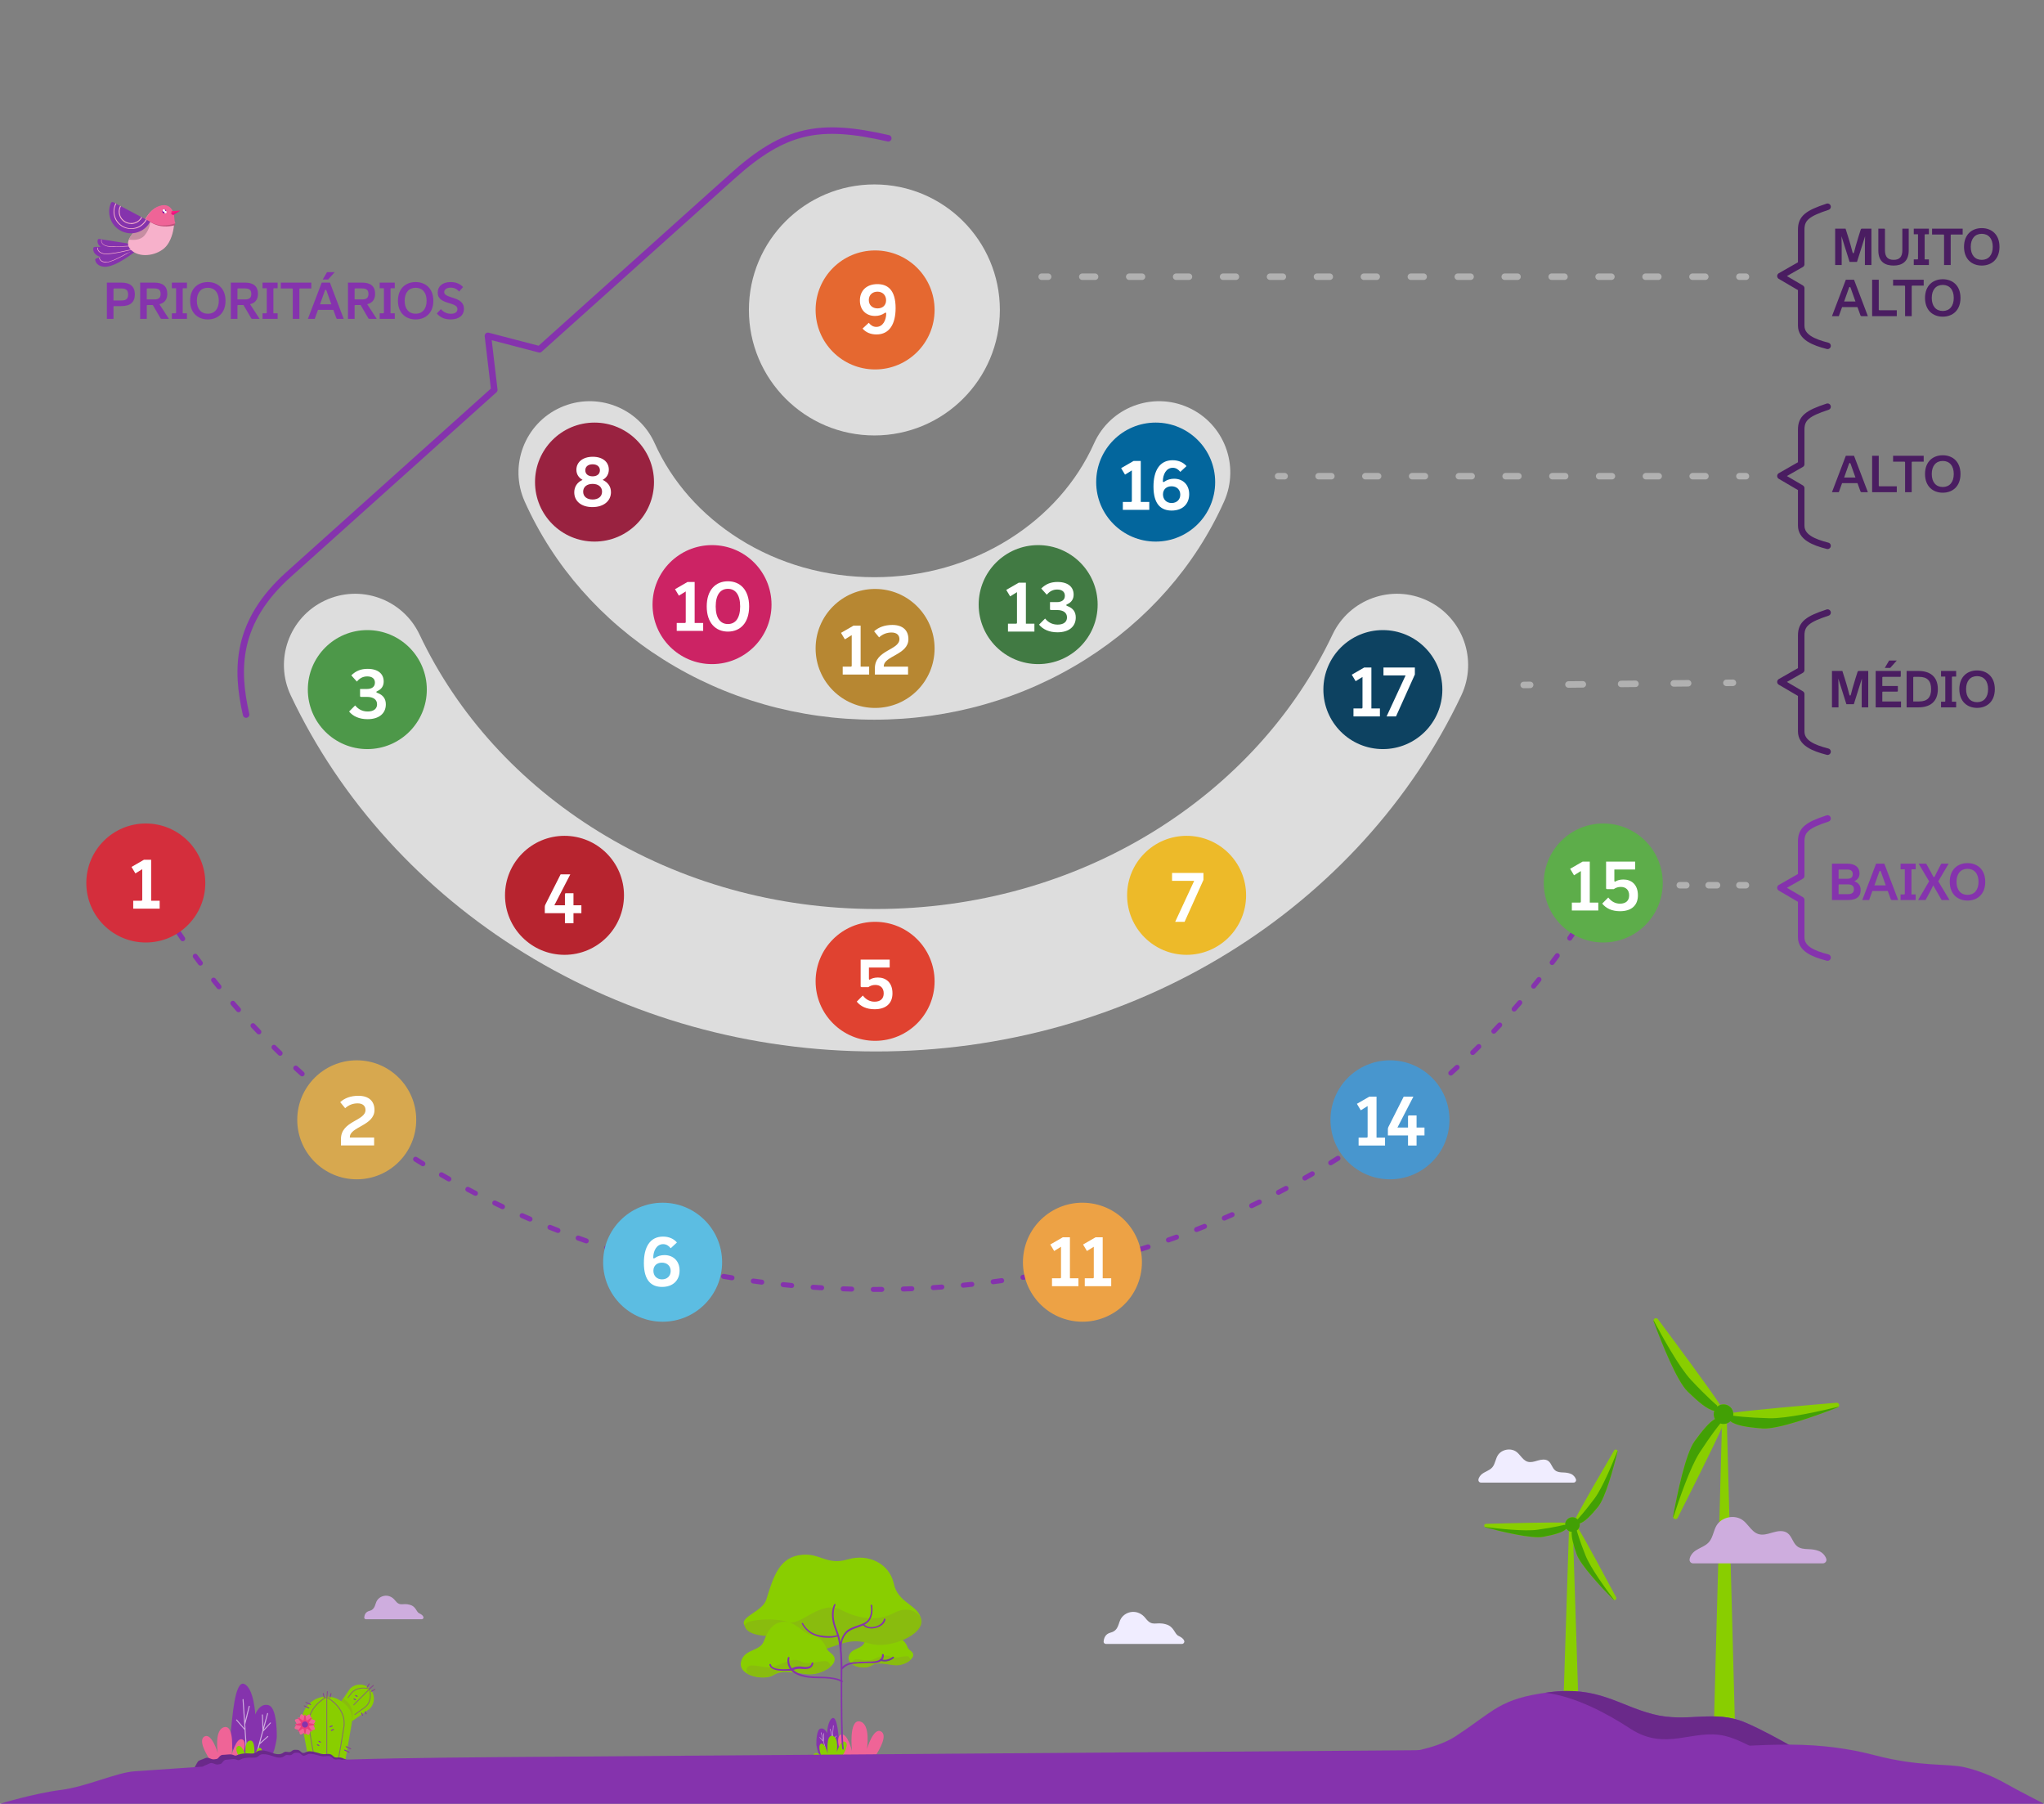 <?xml version="1.0" encoding="UTF-8"?>
<svg id="curva" xmlns="http://www.w3.org/2000/svg" version="1.1" viewBox="0 0 943 832">
  <rect x="0" y="0" width="943" height="832" fill="#808080" stroke="none"/>
  <!-- Generator: Adobe Illustrator 29.0.1, SVG Export Plug-In . SVG Version: 2.1.0 Build 192)  -->
  <defs>
    <style>
      .st0 {
        stroke: #8533ad;
      }

      .st0, .st1, .st2, .st3, .st4, .st5, .st6 {
        fill: none;
        stroke-linecap: round;
        stroke-linejoin: round;
        stroke-width: 3px;
      }

      .st7, .st8, .st9, .st10, .st11, .st12, .st13, .st14 {
        fill-rule: evenodd;
      }

      .st7, .st15 {
        fill: #ef6497;
      }

      .st16 {
        fill: #cc2364;
      }

      .st8 {
        fill: #42a005;
      }

      .st9 {
        fill: #eb3d7d;
      }

      .st17, .st10 {
        fill: #89ce00;
      }

      .st18 {
        fill: #b78732;
      }

      .st1 {
        stroke-dasharray: 3.871 10.323;
      }

      .st1, .st2, .st3, .st4, .st6 {
        stroke: #b1b1b1;
      }

      .st19 {
        fill: #4d9849;
      }

      .st20 {
        fill: #703d9a;
      }

      .st21, .st13, .st22 {
        fill: #8533ad;
      }

      .st23 {
        fill: #fd1c7d;
      }

      .st24 {
        fill: #d42e3c;
      }

      .st25 {
        fill: #417a43;
      }

      .st26 {
        fill: #4a1d61;
      }

      .st11, .st27 {
        fill: #f0edff;
      }

      .st12, .st28 {
        fill: #ceadde;
      }

      .st29 {
        fill: #f7b1cb;
      }

      .st30 {
        fill: #89bc0e;
      }

      .st31 {
        fill: #5cbde2;
      }

      .st3 {
        stroke-dasharray: 6.625 17.667;
      }

      .st32 {
        fill: #edba29;
      }

      .st33 {
        fill: #ddd;
      }

      .st4 {
        stroke-dasharray: 5.906 15.749;
      }

      .st34 {
        fill: #eda245;
      }

      .st35 {
        fill: #0d4261;
      }

      .st36 {
        fill: #e91083;
      }

      .st37 {
        fill: #e56830;
      }

      .st38 {
        fill: #fff;
      }

      .st39 {
        fill: #5dad4a;
      }

      .st40 {
        fill: #4896ce;
      }

      .st41 {
        fill: #d7a84f;
      }

      .st42 {
        fill: #03669d;
      }

      .st43 {
        fill: #e04230;
      }

      .st44 {
        fill: #bf5079;
      }

      .st45 {
        fill: #992240;
      }

      .st46 {
        fill: #70009e;
      }

      .st5 {
        stroke: #4a1d61;
      }

      .st22 {
        isolation: isolate;
        opacity: .6;
      }

      .st47 {
        fill: #b7242f;
      }

      .st14 {
        fill: #6a298a;
      }

      .st6 {
        stroke-dasharray: 5.883 15.688;
      }

      .st48 {
        fill: #c68ea2;
      }
    </style>
  </defs>
  <path class="st0" d="M113.548,329.598c-4.807-20.956-4.773-42.761,19.606-64.633l94.885-85.131-2.933-24.925,23.785,6.217,88.952-79.807c24.378-21.872,40.304-24.769,71.967-17.527"/>
  <path class="st5" d="M843.147,251.751c-6.531-1.679-12.158-4.03-12.158-9.31v-17.255l-9.591-5.623,9.591-5.477v-15.971c0-5.279,2.944-7.502,12.158-10.521"/>
  <path class="st5" d="M843.147,159.521c-6.531-1.679-12.158-4.03-12.158-9.31v-17.255l-9.591-5.623,9.591-5.477v-15.971c0-5.279,2.944-7.502,12.158-10.521"/>
  <path class="st0" d="M843.147,441.676c-6.531-1.679-12.158-4.03-12.158-9.31v-17.255l-9.591-5.623,9.591-5.477v-15.971c0-5.279,2.944-7.502,12.158-10.521"/>
  <path class="st5" d="M843.147,346.711c-6.531-1.679-12.158-4.03-12.158-9.31v-17.255l-9.591-5.623,9.591-5.477v-15.971c0-5.279,2.944-7.502,12.158-10.521"/>
  <g>
    <path class="st21" d="M49.304,130.35h6.737c4.064,0,6.175,1.843,6.175,5.418,0,3.625-2.111,5.418-6.175,5.418h-3.319c-.268,0-.366.098-.366.366v5.54h-3.051v-16.744.002ZM56.053,138.6c2.123,0,3.063-.83,3.063-2.77,0-1.928-.94-2.77-3.063-2.77h-3.332c-.268,0-.366.098-.366.366v5.174h3.698Z"/>
    <path class="st21" d="M64.665,130.35h6.492c3.966,0,6.028,1.733,6.028,5.138,0,2.636-1.245,4.247-3.649,4.833l4.406,6.773h-3.246c-.342,0-.513-.073-.672-.354l-3.527-6.041h-2.417c-.269,0-.366.098-.366.366v6.028h-3.051v-16.744h.002ZM71.169,138.112c2.038,0,2.941-.756,2.941-2.538s-.903-2.538-2.941-2.538h-3.088c-.269,0-.366.098-.366.366v4.711h3.454,0Z"/>
    <path class="st21" d="M79.292,144.507h1.587c.268,0,.366-.098.366-.366v-11.203h-1.953v-2.587h6.956v2.587h-1.587c-.268,0-.366.098-.366.366v11.203h1.953v2.587h-6.956v-2.587Z"/>
    <path class="st21" d="M87.718,138.722c0-5.736,3.673-8.616,8.164-8.616s8.164,2.88,8.164,8.616-3.673,8.616-8.164,8.616-8.164-2.88-8.164-8.616ZM95.882,144.714c3.124,0,5.064-2.234,5.064-5.992s-1.94-5.992-5.064-5.992-5.064,2.233-5.064,5.992,1.94,5.992,5.064,5.992Z"/>
    <path class="st21" d="M106.496,130.35h6.492c3.966,0,6.028,1.733,6.028,5.138,0,2.636-1.245,4.247-3.649,4.833l4.406,6.773h-3.246c-.342,0-.513-.073-.672-.354l-3.527-6.041h-2.417c-.269,0-.366.098-.366.366v6.028h-3.051v-16.744h.002ZM113.001,138.112c2.038,0,2.941-.756,2.941-2.538s-.903-2.538-2.941-2.538h-3.088c-.269,0-.366.098-.366.366v4.711h3.454,0Z"/>
    <path class="st21" d="M121.124,144.507h1.586c.269,0,.366-.098.366-.366v-11.203h-1.953v-2.587h6.956v2.587h-1.586c-.269,0-.366.098-.366.366v11.203h1.953v2.587h-6.956v-2.587Z"/>
    <path class="st21" d="M134.699,133.06h-5.15v-2.709h14.083v2.709h-5.15c-.269,0-.366.098-.366.366v13.668h-3.051v-13.668c0-.268-.098-.366-.366-.366h0Z"/>
    <path class="st21" d="M148.423,130.35h3.783l6.37,16.744h-2.782c-.403,0-.537-.098-.683-.513l-1.318-3.637h-7.09l-1.501,4.149h-3.148l6.37-16.744h-.001ZM152.866,140.357c-1.099-3.075-1.953-5.467-2.197-6.187-.11-.329-.183-.5-.415-.5s-.305.171-.415.5c-.244.72-1.086,3.112-2.197,6.187h5.224ZM150.876,125.542h3.527l-3.027,3.392h-2.502l2.001-3.392h0Z"/>
    <path class="st21" d="M160.538,130.35h6.492c3.966,0,6.029,1.733,6.029,5.138,0,2.636-1.245,4.247-3.649,4.833l4.406,6.773h-3.246c-.341,0-.512-.073-.671-.354l-3.527-6.041h-2.416c-.268,0-.366.098-.366.366v6.028h-3.051v-16.744h-.001ZM167.043,138.112c2.038,0,2.941-.756,2.941-2.538s-.903-2.538-2.941-2.538h-3.088c-.268,0-.366.098-.366.366v4.711h3.454Z"/>
    <path class="st21" d="M175.166,144.507h1.586c.269,0,.366-.098.366-.366v-11.203h-1.953v-2.587h6.956v2.587h-1.586c-.269,0-.366.098-.366.366v11.203h1.953v2.587h-6.956v-2.587Z"/>
    <path class="st21" d="M183.591,138.722c0-5.736,3.673-8.616,8.164-8.616s8.164,2.88,8.164,8.616-3.673,8.616-8.164,8.616-8.164-2.88-8.164-8.616ZM191.756,144.714c3.124,0,5.064-2.234,5.064-5.992s-1.94-5.992-5.064-5.992-5.065,2.233-5.065,5.992,1.941,5.992,5.065,5.992Z"/>
    <path class="st21" d="M201.515,144.58l1.904-1.99c1.306,1.477,2.843,2.148,4.601,2.148,1.77,0,3.015-.683,3.015-2.148,0-1.257-.916-1.928-3.771-2.746-3.002-.866-5.333-1.891-5.333-4.869,0-2.685,1.928-4.869,6.004-4.869,2.27,0,4.186.696,5.687,2.294l-1.83,2.099c-.952-1.184-2.258-1.83-3.844-1.83-2.001,0-3.027,1.025-3.027,2.062,0,1.013.964,1.733,3.71,2.538,3.075.903,5.406,2.087,5.406,5.174s-2.355,4.894-6.163,4.894c-3.051,0-5.052-1.172-6.358-2.758h-.001Z"/>
  </g>
  <g>
    <path class="st26" d="M846.65,105.463h4.795l1.076,3.388c1.198,3.755,1.81,6.25,2.116,7.424.086.342.147.514.379.514s.294-.171.379-.514c.294-1.174.93-3.682,2.116-7.424l.917-2.887c.135-.428.257-.502.77-.502h4.184v16.781h-3.009v-8.855l.086-4.427-3.731,11.84h-3.425l-3.731-11.84.086,4.427v8.855h-3.009v-16.781h0Z"/>
    <path class="st26" d="M866.572,115.517v-10.054h2.703c.22,0,.354.134.354.355v9.528c0,3.192,1.334,4.501,4.012,4.501s4.012-1.309,4.012-4.501v-9.883h2.935v10.054c0,5.112-3.057,6.972-6.947,6.972s-7.069-1.615-7.069-6.972h0Z"/>
    <path class="st26" d="M882.921,119.651h1.59c.269,0,.367-.098.367-.367v-11.228h-1.957v-2.593h6.972v2.593h-1.59c-.269,0-.367.098-.367.367v11.228h1.957v2.593h-6.972v-2.593Z"/>
    <path class="st26" d="M896.527,108.179h-5.162v-2.716h14.115v2.716h-5.161c-.269,0-.367.098-.367.367v13.699h-3.058v-13.699c0-.269-.098-.367-.367-.367Z"/>
    <path class="st26" d="M906.099,113.854c0-5.749,3.682-8.635,8.183-8.635s8.182,2.887,8.182,8.635-3.681,8.635-8.182,8.635-8.183-2.887-8.183-8.635ZM914.282,119.859c3.131,0,5.076-2.239,5.076-6.005s-1.945-6.006-5.076-6.006-5.077,2.238-5.077,6.006,1.945,6.005,5.077,6.005Z"/>
    <path class="st26" d="M851.566,129.039h3.792l6.384,16.781h-2.788c-.404,0-.539-.098-.685-.514l-1.321-3.645h-7.106l-1.505,4.159h-3.155l6.384-16.781h0ZM856.018,139.069c-1.101-3.082-1.957-5.48-2.202-6.201-.109-.33-.183-.502-.415-.502s-.306.171-.416.502c-.245.722-1.089,3.119-2.202,6.201h5.235Z"/>
    <path class="st26" d="M863.708,129.039h3.058v13.699c0,.269.098.367.367.367h7.95v2.715h-11.375v-16.781Z"/>
    <path class="st26" d="M878.538,131.755h-5.161v-2.716h14.115v2.716h-5.162c-.269,0-.367.098-.367.367v13.699h-3.058v-13.699c0-.269-.098-.367-.367-.367Z"/>
    <path class="st26" d="M888.11,137.43c0-5.749,3.681-8.635,8.182-8.635s8.182,2.887,8.182,8.635-3.681,8.635-8.182,8.635-8.182-2.887-8.182-8.635ZM896.293,143.435c3.131,0,5.076-2.239,5.076-6.005s-1.945-6.006-5.076-6.006-5.076,2.238-5.076,6.006,1.945,6.005,5.076,6.005Z"/>
  </g>
  <g>
    <path class="st26" d="M851.566,210.236h3.792l6.384,16.781h-2.788c-.404,0-.539-.098-.685-.514l-1.321-3.645h-7.106l-1.505,4.159h-3.155l6.384-16.781h0ZM856.018,220.266c-1.101-3.082-1.957-5.48-2.202-6.201-.109-.33-.183-.502-.415-.502s-.306.171-.416.502c-.245.722-1.089,3.119-2.202,6.201h5.235Z"/>
    <path class="st26" d="M863.708,210.236h3.058v13.699c0,.269.098.367.367.367h7.95v2.715h-11.375v-16.781Z"/>
    <path class="st26" d="M878.538,212.952h-5.161v-2.716h14.115v2.716h-5.162c-.269,0-.367.098-.367.367v13.699h-3.058v-13.699c0-.269-.098-.367-.367-.367Z"/>
    <path class="st26" d="M888.11,218.627c0-5.749,3.681-8.635,8.182-8.635s8.182,2.887,8.182,8.635-3.681,8.635-8.182,8.635-8.182-2.887-8.182-8.635ZM896.293,224.632c3.131,0,5.076-2.239,5.076-6.005s-1.945-6.006-5.076-6.006-5.076,2.238-5.076,6.006,1.945,6.005,5.076,6.005Z"/>
  </g>
  <g>
    <path class="st26" d="M845.182,309.486h4.795l1.076,3.388c1.199,3.755,1.811,6.25,2.116,7.424.086.342.146.514.379.514s.294-.171.379-.514c.294-1.174.929-3.682,2.116-7.424l.918-2.887c.135-.428.257-.502.77-.502h4.183v16.781h-3.009v-8.855l.086-4.427-3.731,11.84h-3.425l-3.731-11.84.086,4.427v8.855h-3.009v-16.781h0Z"/>
    <path class="st26" d="M865.349,309.486h11.571v2.348c0,.269-.098.367-.368.367h-7.779c-.269,0-.367.098-.367.367v3.841h7.167v2.226c0,.269-.098.367-.367.367h-6.433c-.269,0-.367.098-.367.367v4.183h8.635v2.715h-11.693v-16.781h0ZM871.55,304.667h3.535l-3.033,3.4h-2.507l2.005-3.4h0Z"/>
    <path class="st26" d="M879.618,309.486h5.504c5.247,0,8.904,2.556,8.904,8.391s-3.657,8.39-8.904,8.39h-5.504v-16.781ZM885.367,323.552c3.816,0,5.553-1.871,5.553-5.675s-1.737-5.675-5.553-5.675h-2.324c-.269,0-.367.098-.367.367v10.984h2.691Z"/>
    <path class="st26" d="M895.503,323.674h1.589c.27,0,.368-.098.368-.367v-11.228h-1.957v-2.593h6.971v2.593h-1.589c-.27,0-.368.098-.368.367v11.228h1.957v2.593h-6.971v-2.593Z"/>
    <path class="st26" d="M903.947,317.877c0-5.749,3.681-8.635,8.182-8.635s8.183,2.887,8.183,8.635-3.682,8.635-8.183,8.635-8.182-2.887-8.182-8.635ZM912.13,323.882c3.131,0,5.076-2.239,5.076-6.005s-1.945-6.006-5.076-6.006-5.076,2.238-5.076,6.006,1.945,6.005,5.076,6.005Z"/>
  </g>
  <g>
    <path class="st21" d="M845.182,398.362h6.874c3.865,0,5.822,1.663,5.822,4.489,0,1.468-.539,2.776-2.398,3.62,2.104.807,2.935,2.141,2.935,4.098,0,3.204-2.201,4.574-5.822,4.574h-7.413v-16.781h.002ZM852.191,405.334c1.724,0,2.58-.648,2.58-2.128,0-1.492-.856-2.128-2.58-2.128h-3.584c-.269,0-.367.098-.367.367v3.889h3.951ZM852.484,412.428c1.895,0,2.825-.685,2.825-2.239s-.93-2.262-2.825-2.262h-3.878c-.269,0-.367.098-.367.367v4.134h4.245Z"/>
    <path class="st21" d="M865.543,398.362h3.791l6.385,16.781h-2.788c-.404,0-.539-.098-.685-.514l-1.321-3.645h-7.106l-1.505,4.159h-3.156l6.385-16.781ZM869.995,408.392c-1.101-3.082-1.957-5.48-2.202-6.201-.11-.33-.183-.502-.416-.502s-.306.171-.415.502c-.245.722-1.089,3.119-2.202,6.201h5.235Z"/>
    <path class="st21" d="M876.828,412.55h1.59c.269,0,.367-.098.367-.367v-11.228h-1.957v-2.593h6.972v2.593h-1.59c-.269,0-.367.098-.367.367v11.228h1.957v2.593h-6.972v-2.593Z"/>
    <path class="st21" d="M889.993,406.508l-4.843-8.146h3.486l.562.978c1.297,2.263,2.214,4.012,2.654,4.905.098.196.196.305.368.305.183,0,.305-.122.391-.305.415-.893,1.272-2.618,2.47-4.892l.343-.648c.146-.269.244-.342.525-.342h3.07l-4.807,8.146,5.186,8.635h-3.62l-.856-1.468c-1.333-2.287-2.324-4.024-3.021-5.296-.575,1.26-1.468,2.96-2.74,5.284l-.807,1.48h-3.449l5.088-8.635h0Z"/>
    <path class="st21" d="M899.529,406.753c0-5.749,3.681-8.635,8.182-8.635s8.183,2.887,8.183,8.635-3.682,8.635-8.183,8.635-8.182-2.887-8.182-8.635ZM907.712,412.758c3.131,0,5.076-2.239,5.076-6.005s-1.945-6.006-5.076-6.006-5.076,2.238-5.076,6.006,1.945,6.005,5.076,6.005Z"/>
  </g>
  <g>
    <line class="st2" x1="805.484" y1="127.639" x2="802.484" y2="127.639"/>
    <line class="st4" x1="786.735" y1="127.639" x2="491.445" y2="127.639"/>
    <line class="st2" x1="483.57" y1="127.639" x2="480.57" y2="127.639"/>
  </g>
  <g>
    <line class="st2" x1="805.484" y1="219.646" x2="802.484" y2="219.646"/>
    <line class="st6" x1="786.796" y1="219.646" x2="600.497" y2="219.646"/>
    <line class="st2" x1="592.653" y1="219.646" x2="589.653" y2="219.646"/>
  </g>
  <g>
    <line class="st2" x1="799.484" y1="314.939" x2="796.484" y2="314.97"/>
    <line class="st3" x1="778.818" y1="315.153" x2="714.779" y2="315.817"/>
    <line class="st2" x1="705.946" y1="315.908" x2="702.946" y2="315.939"/>
  </g>
  <g>
    <line class="st2" x1="805.484" y1="408.311" x2="802.484" y2="408.311"/>
    <line class="st1" x1="792.16" y1="408.311" x2="783.127" y2="408.311"/>
    <line class="st2" x1="777.966" y1="408.311" x2="774.966" y2="408.311"/>
  </g>
  <g>
    <path class="st13" d="M379.204,810.086h6.349c1.587-2.041,1.776-5.329,1.587-6.84-.302-2.268-.831-11.716-3.061-10.771s-2.532,6.992-2.532,6.992c0,0-.983-2.721-3.061-2.116-1.738.491-1.89,5.442-1.852,7.105,0,.34,0,.642.113.983.227,1.134.529,2.645,1.209,3.893.265.454.756.756,1.285.756h-.038v-.002Z"/>
    <path class="st12" d="M385.78,800.638c.038-.038.113-.038.151,0s.038.113,0,.151l-1.89,2.192h0v.151c-.113,2.041-.265,4.119-.454,6.916,0,.076-.038.113-.113.113h-.076v-.076l.454-6.954v-.113c0-.416.076-.869.076-1.323-.151-.642-.34-1.323-.491-1.965v-.076c-.189-.68-.378-1.361-.529-2.079,0-.076,0-.113.076-.151.076,0,.113,0,.151.076.151.68.34,1.398.529,2.041h0c.113.454.227.907.34,1.361.113-1.436.189-3.023.34-4.951,0-.076.076-.113.113-.113.076,0,.113.076.113.113l-.454,6.614,1.738-2.003-.076.076h.002ZM380.791,806.193v.038l.567,2.079c0,.076,0,.113-.076.151h0c-.038,0-.113,0-.113-.076l-.567-2.116-1.927-1.738c-.038-.038-.038-.113,0-.151s.113-.038.151,0l1.701,1.512-.68-2.57h-.038l-1.701-1.852c-.038-.038-.038-.113,0-.151s.113-.038.151,0l1.474,1.587-.983-3.666c0-.076,0-.113.076-.151.076,0,.113,0,.151.076l.869,3.212v-.983c0-.68,0-1.361.076-1.852,0-.076.076-.113.113-.113.076,0,.113.076.113.113-.038.491-.038,1.172-.076,1.852h0c0,.605,0,1.247-.076,1.701l.831,3.099h-.038.002Z"/>
    <path class="st7" d="M383.411,810.569c-1.136,0-1.948-1.299-1.218-2.273,0,0,0-.081.162-.162,2.516-2.76,5.844,1.867,5.844,1.867,0,0-3.247-8.848-.244-9.903s5.114,7.549,5.114,7.549c0,0-1.623-14.611,3.572-13.637,5.195,1.055,3.328,12.744,3.328,12.744,0,0,2.922-10.065,6.494-8.117,3.085,1.705-.487,8.036-2.516,11.202-.244.406-.731.649-1.218.649h-19.238l-.081.081h0Z"/>
    <path class="st10" d="M376.186,810.569c-.731,0-1.136-.812-.731-1.38v-.081c1.542-1.623,3.49,1.136,3.49,1.136,0,0-1.948-5.357-.162-5.926,1.786-.649,3.085,4.546,3.085,4.546,0,0-.974-8.767,2.192-8.198,3.085.649,1.948,7.63,1.948,7.63,0,0,1.786-6.007,3.896-4.87,1.867.974-.244,4.87-1.461,6.737-.162.244-.406.406-.731.406h-11.526Z"/>
  </g>
  <g>
    <path class="st17" d="M391.839,763.261c1.424-3.132,5.836-2.562,6.975-5.694s2.705-5.979,6.264-6.263c3.701-.285,6.264,3.843,8.968,4.271,2.705.285,4.128,2.705,4.698,4.271s2.847,1.851,2.562,3.843c-.285,1.993-4.84,4.698-8.683,4.271-3.844-.427-7.829-1.708-10.819.285s-12.242.142-9.965-4.982h0v-.002Z"/>
    <path class="st30" d="M419.455,764.258c-1.424-1.139-6.264,1.281-8.683-.142-2.562-1.424-5.409.427-8.256,1.424-2.847.996-5.836-.427-7.829-.142-1.281.285-1.708,1.424-.854,2.705,2.42,1.281,6.264,1.424,7.972.285,2.989-1.993,6.975-.712,10.819-.285,2.705.285,5.836-.854,7.402-2.42,0-.427-.142-.854-.712-1.281l.142-.142v-.002Z"/>
    <path class="st17" d="M367.924,752.3c17.652,5.552,12.954-.854,26.905,1.708s31.175-1.281,30.036-7.402c-1.281-6.406-10.676-7.118-12.527-16.228-1.993-9.111-11.673-13.95-21.21-11.103-9.538,2.847-12.669-2.847-20.926-2.135-10.392.854-13.239,9.395-16.655,20.641-1.708,5.694-12.812,7.972-9.965,12.1,5.125,7.972,18.221.427,24.342,2.42h0Z"/>
    <path class="st30" d="M424.864,746.606c-.712-2.705-5.836-6.121-12.242-2.705-6.406,3.416-14.947,3.701-24.485-1.281s-18.79,7.687-24.627,5.552-20.926-1.281-19.929,1.851c.854,2.989,4.84,4.84,15.089,4.698,10.107-.285,16.37,7.687,22.776,5.694s11.388-4.982,19.929-2.278c8.541,2.705,25.481-3.986,23.63-11.388l-.142-.142h.001Z"/>
    <g>
      <path class="st17" d="M342.3,765.254c2.135-4.698,8.399-3.701,10.107-8.256s3.986-8.683,9.111-8.968c5.267-.427,8.968,5.552,12.954,6.121s5.979,3.986,6.833,6.121,4.271,2.705,3.701,5.694c-.427,2.989-6.975,6.833-12.527,6.263s-11.246-2.278-15.659.427c-4.413,2.847-17.936.142-14.52-7.402h0Z"/>
      <path class="st30" d="M382.301,766.678c-2.135-1.708-8.968,1.851-12.669-.285-3.701-2.135-7.829.712-11.958,2.135-4.128,1.424-8.541-.712-11.388-.285-1.851.285-2.42,2.135-1.281,3.843,3.701,1.851,9.111,2.135,11.673.427,4.413-2.847,10.107-1.139,15.659-.427,3.844.427,8.399-1.281,10.819-3.416,0-.712-.285-1.281-.996-1.851l.142-.142h0Z"/>
    </g>
    <path class="st21" d="M388.992,806.963c-.142,0-.285-.142-.427-.285-.712-4.982-.712-21.922-.712-29.04v-3.274c0-7.118.142-16.086-2.42-22.349-3.132-7.402-.712-11.815-.569-11.958,0-.142.285-.285.427-.142.142,0,.285.285.142.427,0,0-2.278,4.271.712,11.388,2.705,6.406,2.562,15.374,2.42,22.634v3.274c0,6.975,0,24.057.712,29.04,0,.142,0,.285-.285.427h0v-.142h0Z"/>
    <path class="st21" d="M387.995,760.699c-.142,0-.285-.142-.427-.285,0-.285-.427-5.125,3.274-8.399,1.281-.996,2.847-1.566,4.555-2.135,2.278-.854,4.555-1.424,5.552-3.416,1.424-2.705.854-5.836.712-5.836,0-.142,0-.427.285-.427s.427,0,.427.285.712,3.416-.854,6.406c-1.281,2.278-3.701,2.989-5.979,3.843-1.708.569-3.132,1.139-4.271,1.993-3.416,2.847-2.989,7.545-2.989,7.687s0,.285-.285.285h0Z"/>
    <path class="st21" d="M401.946,751.161c-2.847,0-3.844-1.708-3.844-1.708,0-.142,0-.427.142-.427s.427,0,.427.142c0,0,1.139,1.708,4.271,1.281,4.413-.712,4.84-3.559,4.84-3.559,0-.285.285-.285.427-.285.285,0,.285.285.285.427s-.391,3.183-5.373,4.038c-.47.091-1.175.091-1.175.091h0Z"/>
    <path class="st21" d="M382.586,755.432c-1.281,0-2.705,0-4.413-.427-6.121-1.139-8.114-5.836-8.256-5.979s0-.427.142-.427.427,0,.427.142c0,0,1.993,4.555,7.687,5.552,5.836.996,8.114-.142,8.114-.142.142,0,.427,0,.427.142s0,.427-.142.427c0,0-1.281.712-4.128.712h.142,0Z"/>
    <path class="st21" d="M388.28,775.788h-.285s-1.851-1.851-10.534-1.708c-6.406,0-10.676-1.281-12.812-3.986-1.993-2.562-1.281-5.409-1.139-5.552,0-.142.285-.285.427-.285s.285.285.285.427c0,0-.712,2.562,1.139,4.84,1.993,2.562,6.121,3.843,12.242,3.843,9.111,0,10.961,1.851,11.103,1.993.142.142.142.427,0,.569-.285-.142-.285,0-.427,0v-.142h.001Z"/>
    <path class="st21" d="M361.518,770.664c-2.705,0-5.979-.427-6.548-2.705,0-.142,0-.427.285-.427.142,0,.427,0,.427.285.569,2.562,6.833,2.278,9.395,1.851.427-.285,2.278-1.424,5.409-.854,1.424.285,2.705,0,3.274-.427s.712-1.281.712-1.281c0-.285.142-.285.427-.285s.427.142.285.427c0,0,0,1.139-.996,1.851-.854.712-2.278.854-3.986.712-3.132-.427-4.84.854-4.84.854h-.142c0-.142-1.851,0-3.701,0h-.001Z"/>
    <path class="st21" d="M388.565,769.667h-.285c-.142-.142-.142-.427,0-.569,1.708-1.851,4.413-2.42,6.264-2.42.712,0,1.566,0,2.278-.142,1.424,0,2.847-.142,4.271-.142s3.844,0,5.125-1.139c.427-.427.712-1.139.712-1.851s.142-.427.427-.427.427.142.427.427c0,.996-.285,1.851-.854,2.42-1.281,1.281-3.701,1.424-5.694,1.281-1.424,0-2.847,0-4.271.142-.712,0-1.566,0-2.278.142-2.42,0-4.413.854-5.694,2.278-.19.19-.332.285-.427.285v-.285h-.001Z"/>
    <path class="st20" d="M408.209,766.393c-.712,0-1.424-.142-2.135-.427-.142,0-.285-.285-.285-.427s.285-.285.427-.285c1.851.712,3.986.285,5.552-.996.142-.142.427-.142.569,0s.142.427,0,.569c-1.139.996-2.705,1.566-4.271,1.566h.143Z"/>
  </g>
  <g>
    <path class="st13" d="M125.119,810.648c1.374-2.558,1.966-5.59,2.392-7.863.118-.663.189-1.303.189-1.99,0-3.316-.261-13.24-3.766-14.258-4.192-1.208-6.158,4.263-6.158,4.263,0,0-.639-12.174-5.116-14.069-4.5-1.895-5.542,17.1-6.134,21.648-.379,3.055.047,9.64,3.221,13.761h12.79c1.066,0,2.061-.568,2.558-1.516l.024.024h0Z"/>
    <path class="st12" d="M112.803,797.195l-.9-13.287c0-.118.095-.237.213-.237s.237.095.237.213c.284,3.837.497,7.011.687,9.948.237-.924.474-1.824.687-2.724h0c.355-1.35.711-2.771,1.042-4.145.024-.118.142-.189.284-.166.118.024.189.142.166.284-.332,1.374-.687,2.771-1.042,4.145v.142c-.379,1.303-.734,2.653-1.042,3.979.047.9.118,1.776.166,2.629v.189l.971,13.998c0,.071,0,.118-.071.166-.047.047-.095.071-.166.071h0c-.118,0-.213-.095-.237-.213-.403-5.613-.687-9.829-.947-13.903v-.095l-.024-.261s-.047-.024-.071-.047l-3.79-4.405c-.071-.095-.071-.237.024-.308s.237-.071.308.024l3.458,4.026.047-.024h0ZM121.093,798.142c-.071-.971-.095-2.226-.118-3.434h0c-.024-1.35-.071-2.724-.142-3.719,0-.118.095-.237.213-.237s.237.095.237.213c.071.995.118,2.392.142,3.742,0,.687.024,1.374.047,2.013l1.753-6.419c.024-.118.166-.189.284-.166s.189.166.166.284l-1.99,7.342,2.937-3.197c.095-.095.237-.095.308,0,.095.095.095.237,0,.308l-3.434,3.742c0,.024-.047.047-.071.047l-1.397,5.163,3.387-3.032c.095-.071.237-.071.308,0,.095.095.071.237,0,.308l-3.908,3.505-1.137,4.216c-.024.095-.118.166-.213.166s-.047,0-.071,0c-.118-.024-.189-.166-.166-.284l1.137-4.216c0-.047,0-.071.024-.118l1.682-6.229h.024l-.002.002Z"/>
    <path class="st7" d="M97.858,812.116c-.474,0-.9-.237-1.161-.639-1.918-2.984-5.234-8.929-2.345-10.516,3.34-1.824,6.111,7.603,6.111,7.603,0,0-1.753-10.966,3.103-11.937,4.832-.947,3.363,12.742,3.363,12.742,0,0,2.013-8.029,4.808-7.082,2.795.971-.261,9.284-.261,9.284,0,0,3.103-4.311,5.448-1.753.047.047.071.095.118.142.639.876-.071,2.108-1.161,2.108h-18.001l-.024.047h.002Z"/>
    <path class="st10" d="M111.808,812.116c-.284,0-.545-.142-.687-.379-1.137-1.776-3.15-5.353-1.397-6.3,2.013-1.089,3.671,4.571,3.671,4.571,0,0-1.042-6.584,1.847-7.153,2.913-.568,2.013,7.65,2.013,7.65,0,0,1.208-4.832,2.89-4.24,1.682.568-.166,5.566-.166,5.566,0,0,1.847-2.582,3.269-1.042.024.024.047.047.071.095.379.521-.047,1.279-.711,1.279h-10.8v-.047h0Z"/>
  </g>
  <g>
    <path class="st10" d="M173.071,779.405l-1.463.83c1.382,2.345,1.156,5.36-.616,7.486-.212.255-.424.467-.679.637l-1.604,1.123.416.956c.043.128,0,.254-.127.296h-.085c-.085,0-.17-.043-.212-.127l-.374-.858-1.099.77.242.555c.043.127,0,.255-.127.297h-.085c-.085,0-.17-.043-.212-.128l-.199-.457-4.469,3.131c0,.34-.043.679-.085.976l-1.898,10.85,1.559.734c.085.084.127.212.085.296-.043.085-.128.128-.213.128-.028,0-.056-.014-.084-.043l-1.425-.67-.231,1.319,1.146.54c.085.084.127.212.085.297-.043.084-.128.127-.212.127-.043,0-.085,0-.085-.043l-1.012-.476-.661,3.78h-16.964l-3.13-16.839c-.128-.51-.17-1.104-.085-1.698.18-2.12.934-4.07,2.091-5.71l-1.031-.486c-.084-.084-.127-.169-.084-.297.084-.085.17-.128.297-.085l1.075.506c.284-.373.596-.721.922-1.056l-1.446-.68c-.084-.085-.127-.17-.084-.297.084-.085.17-.127.297-.085l1.559.734c1.751-1.661,4.015-2.775,6.525-3.092l-.403-1.503c0-.128.043-.212.17-.255.127,0,.212.043.254.17l.412,1.534c.3-.026.603-.04.909-.043l.164-2.297c0-.128.084-.212.212-.212.127,0,.212.084.212.212l-.165,2.304c.356.009.709.035,1.058.076l.422-1.574c.043-.127.128-.212.255-.17.128.043.212.127.17.255l-.414,1.542c1.821.285,3.509.995,4.954,2.022l3.734-5.431c.17-.255.382-.509.636-.721,2.135-1.815,5.162-2.011,7.486-.605l.789-1.39c.084-.126.211-.126.296-.084.128.084.128.212.085.297l-.803,1.415c.242.17.472.362.693.57l1.723-1.517c.085-.085.212-.085.297,0,.084.084.084.212,0,.296l-1.72,1.515c.245.258.468.527.662.812l1.483-.842c.127-.042.255,0,.297.086.042.126,0,.254-.085.297h0Z"/>
    <path class="st13" d="M170.524,776.773l-.891,1.571-.002.002c-.042.041-.084.082-.167.082h-.128c-.127-.084-.127-.212-.084-.297l.891-1.57c.085-.127.212-.127.297-.084.127.084.127.212.084.297h0ZM170.355,778.811c-.084.085-.084.212,0,.297.018,0,.035.007.056.015.029.012.064.027.114.027.043,0,.084,0,.127-.042l1.783-1.571c.084-.084.084-.212,0-.296-.085-.085-.212-.085-.297,0l-1.783,1.57ZM173.07,779.404l-1.57.891c-.043.042-.085.042-.128.042-.084,0-.17-.042-.17-.127-.043-.127,0-.255.085-.297l1.57-.891c.128-.043.255,0,.297.085.043.127,0,.255-.085.297h.001ZM150.794,780.253l-.17,2.376c0,.084.085.17.213.212.127,0,.212-.084.212-.212l.17-2.376c0-.128-.085-.212-.212-.212-.128,0-.212.084-.212.212h0ZM164.881,782.248c.084.084.127.212.084.297,0,.085-.084.128-.17.128-.021,0-.043-.011-.064-.022-.021-.01-.042-.021-.063-.021l-.721-.382c-.085-.085-.128-.212-.085-.297.085-.084.212-.128.297-.084l.721.382h.001ZM164.202,784.115c0,.085-.085.128-.17.128-.013,0-.022,0-.031,0-.019-.003-.038-.012-.096-.041l-.721-.382c-.085-.084-.127-.212-.085-.297.085-.085.212-.128.297-.085l.721.382c.085.085.128.212.085.297h0ZM161.954,806.477c.084.084.127.212.084.296-.043.085-.127.128-.212.128-.018,0-.028,0-.038-.004-.013-.004-.023-.014-.047-.039l-2.164-1.019c-.085-.084-.128-.212-.085-.297.085-.084.17-.127.297-.084l2.164,1.019h.001ZM158.771,807.113c-.043.084,0,.212.085.297l2.164,1.019c0,.043.042.043.084.043.084,0,.17-.043.212-.127.043-.085,0-.213-.084-.297l-2.164-1.019c-.128-.043-.212,0-.297.085h0ZM152.787,797.948c-.127.042-.17.169-.127.297h.001c.043.044.127.128.211.128h.085l.975-.424c.128-.043.17-.17.128-.297-.043-.128-.17-.17-.297-.128l-.976.425h0ZM168.997,790.734h-.085c-.085,0-.17-.043-.212-.127l-.424-.976c-.043-.127,0-.255.127-.297.128-.042.255,0,.297.128l.424.976c.043.127,0,.254-.127.296h0ZM166.748,789.97c-.127.043-.17.17-.127.297l.424.976c.043.085.127.128.212.128h.085c.127-.043.17-.17.127-.297l-.424-.976c-.043-.128-.17-.17-.297-.128h0ZM147.951,803.379c.084.084.127.212.084.297,0,.085-.084.128-.17.128-.043,0-.085,0-.128-.043l-.721-.382c-.085-.085-.128-.212-.085-.297.085-.084.212-.128.297-.084l.721.382h.002ZM153.339,796.292l-.976.425h-.084c-.085,0-.17-.043-.212-.128-.043-.127,0-.255.127-.297l.976-.424c.127-.043.255,0,.297.128s0,.254-.128.297h0ZM152.066,782.799c-.043.127.043.212.17.255h.043c.085,0,.17-.043.212-.17l.467-1.739c.043-.128-.043-.212-.17-.254-.128-.043-.212.042-.255.169l-.467,1.74h0ZM147.314,805.246c0,.085-.085.128-.17.128-.043,0-.084,0-.127-.043l-.721-.382c-.085-.084-.128-.212-.085-.296.085-.085.212-.128.297-.085l.721.382c.085.085.127.212.085.297h0ZM140.992,785.387l2.164,1.018c0,.043.043.043.085.043.085,0,.17-.043.212-.128.043-.128,0-.212-.085-.297l-2.164-1.018c-.128-.043-.212,0-.297.084-.043.128,0,.212.085.297h0ZM142.604,787.637c.084.084.127.17.084.297-.043.084-.127.127-.212.127-.018,0-.029,0-.038-.004-.012-.004-.023-.014-.047-.039l-2.164-1.019c-.085-.084-.128-.169-.085-.296.085-.085.17-.128.297-.085l2.164,1.019h.001ZM148.884,781.144l.467,1.739c.042.085.127.17.212.17h.043c.127-.043.17-.128.17-.255l-.467-1.74c-.043-.126-.128-.169-.255-.169-.128.043-.17.127-.17.255Z"/>
    <path class="st30" d="M162.335,793.917c.934-5.771-4.837-9.208-4.837-9.208l.848-1.273s6.025,3.226,3.989,10.482h0Z"/>
    <path class="st22" d="M158.856,796.631c-.812,5.357-1.867,11.228-2.584,15.101h-.438c.717-3.859,1.78-9.753,2.598-15.142,1.207-7.808-5.83-12.394-7.468-13.347v28.489h-.424v-28.658c-.672.339-9.078,5.023-7.765,13.516.721,4.756,1.634,9.906,2.332,13.704l5.323,1.439h-8.045l2.663.981-.396-2.543c-.693-3.786-1.589-8.853-2.3-13.538-1.4-9.081,7.935-13.918,8.02-13.96.102-.035.203-.037.261.029.071-.038.146-.058.206-.029.084.042,9.42,4.88,8.019,13.96l-.002-.002Z"/>
    <path class="st22" d="M168.318,787.763c-4.074,2.97-4.541,3.267-4.541,3.267,0,.043-.043.043-.084.043-.085,0-.17-.043-.17-.127-.043-.127,0-.255.085-.297,0,0,.509-.297,4.497-3.225,3.385-2.501,2.56-6.847,2.28-7.988-.004.009-.006.017-.009.027-.005.017-.009.034-.023.048l-7.002,7.001c-.043.042-.128.042-.17.042-.085,0-.128-.042-.128-.042-.084-.085-.084-.212,0-.297l7.002-7.002c.04-.04.09-.058.14-.06-.765-.232-5.501-1.351-8.159,2.245-.323.405-.561.723-.735.956h0c-.1.134-.179.24-.241.317-.033.048-.071.097-.114.151-.069.086-.147.185-.226.316-.043.043-.084.084-.17.084,0,0-.214,0-.128-.254.043-.085.892-1.273,1.273-1.783,2.916-3.968,8.189-2.526,8.701-2.387.025.007.038.01.04.01.038.019.076.048.102.085.063.012.126.045.152.127,0,.002.004.017.011.042.146.522,1.618,5.787-2.387,8.699l.004.002Z"/>
    <path class="st7" d="M135.942,797.183c.195.506,1.307.481,1.788.8-.22.321-.359.587-.26.685.087.087.299-.011.565-.184.14.561.113,1.378.538,1.542.472.236,1.232-.61,1.814-.705.071.402.162.705.307.705.125,0,.208-.222.275-.536.476.305,1.019.865,1.465.706.505-.195.481-1.307.799-1.788.322.22.587.359.686.26.087-.087-.01-.299-.184-.564.561-.141,1.378-.113,1.542-.538.236-.473-.61-1.232-.704-1.814.402-.072.704-.162.704-.308,0-.125-.221-.208-.536-.275.307-.476.865-1.019.706-1.465-.195-.506-1.307-.481-1.787-.799.219-.322.358-.587.259-.687-.087-.087-.299.011-.565.185-.139-.561-.113-1.378-.538-1.542-.472-.237-1.232.61-1.814.704-.072-.401-.162-.704-.308-.704-.128,0-.214.236-.282.568-.497-.287-1.038-.866-1.457-.738-.506.195-.481,1.307-.799,1.788-.322-.22-.587-.359-.686-.26-.087.088.01.3.184.566-.561.14-1.378.113-1.542.538-.236.472.61,1.232.704,1.814-.401.072-.704.162-.704.308,0,.125.221.208.536.275-.306.476-.865,1.019-.706,1.465v-.002Z"/>
    <path class="st9" d="M138.827,794.68c.17-.423-1.655-2.164-1.358-2.461s2.079,1.527,2.461,1.358c.382-.17.34-2.716.764-2.716s.382,2.547.764,2.716c.424.17,2.164-1.655,2.461-1.358.297.296-1.527,2.079-1.358,2.461.17.382,2.716.34,2.716.764s-2.547.382-2.716.764c-.17.423,1.655,2.164,1.358,2.461s-2.079-1.527-2.461-1.358c-.382.17-.34,2.716-.764,2.716s-.382-2.547-.764-2.716c-.423-.17-2.164,1.655-2.461,1.358-.297-.297,1.528-2.079,1.358-2.461s-2.715-.34-2.715-.764,2.546-.382,2.715-.764Z"/>
    <path class="st13" d="M142.095,795.444c0,.774-.627,1.401-1.4,1.401s-1.4-.627-1.4-1.401.627-1.4,1.4-1.4,1.4.627,1.4,1.4Z"/>
    <path class="st14" d="M89.037,817.626c-.688,0,2.09-5.058,2.492-5.335.005-.004.01-.007.014-.01.451-.336,1.222-.518,3.309-1.381,1.354-.56,2.407.746,3.924.598.756-.074,1.507-.148,1.806-.5,1.786-2.107,1.486-1.347,4.65-1.74,2.708-.336,2.783,1.008,4.137.336s3.385-1.008,6.318-.784c2.934.224,2.332-1.418,4.663-1.456,1.86-.03,3.234.485,5.491,1.269,2.257.784,3.836.634,4.964-.261,1.128-.896,2.482.336,3.61-.56s1.128-.672,2.708-.672,1.805,1.903,3.385,1.343c1.579-.56,1.579-1.008,4.287-.448,2.708.56,3.159,1.343,6.092,1.008,2.934-.336,2.447,1.88,4.664,1.642,2.783-.299,2.557.858,6.553,1.521.786.13.398.755-.431.755l-72.637,4.673v.002Z"/>
    <path class="st13" d="M91.325,820.247c-.664.018,1.875-5.112,2.255-5.399.005-.004.009-.007.013-.011.426-.348,1.164-.55,3.153-1.469,1.29-.596,2.342.682,3.8.493.727-.094,1.449-.188,1.728-.548,1.664-2.154,1.395-1.387,4.436-1.864,2.602-.408,2.712.933,3.998.225s3.236-1.098,6.071-.952,2.209-1.48,4.457-1.579c1.793-.079,3.132.399,5.33,1.122s3.717.532,4.78-.394c1.063-.925,2.403.269,3.466-.656s1.069-.702,2.592-.744,1.793,1.854,3.301,1.253c1.507-.602,1.495-1.049,4.122-.562s3.084,1.259,5.903.844c2.819-.414,2.412,1.814,4.543,1.517,2.675-.373,2.49.79,6.361,1.346.762.109.405.744-.395.766l-69.914,6.611h0Z"/>
  </g>
  <path id="Path2" class="st28" d="M194.609,746.876h-25.82c-.414,0-.801-.387-.746-.801.083-.994.469-2.568,2.375-3.038,2.844-.718,2.541-3.341,3.562-4.833,1.712-2.596,5.827-3.203,8.285,0,2.375,3.038,3.424,1.022,6.849,2.016,2.844.773,2.9,3.259,4.28,3.921.994.469,1.685.939,1.961,1.712.166.469-.221,1.022-.746,1.022h0Z"/>
  <path id="Path21" class="st27" d="M545.329,758.263h-35.154c-.564,0-1.09-.526-1.015-1.09.113-1.354.639-3.497,3.233-4.136,3.873-.978,3.459-4.549,4.85-6.58,2.331-3.534,7.933-4.361,11.279,0,3.233,4.136,4.662,1.391,9.324,2.745,3.873,1.053,3.948,4.437,5.828,5.339,1.354.639,2.293,1.278,2.669,2.331.226.639-.301,1.391-1.015,1.391h.001Z"/>
  <path class="st10" d="M799.63,651.617c8.584-1.256,34.685-3.511,47.65-4.596,1.295-.108,1.712,1.701.5,2.17-2.784,1.079-6.186,2.359-9.793,3.63-.401.141-.805.282-1.21.422-8.918,3.095-18.793,5.997-23.607,5.635-.364-.027-.724-.056-1.078-.085l-.124-.01-.193-.017c-.367-.031-.731-.063-1.087-.096-.016,0-.032-.002-.048-.004-.01,0-.021-.002-.032-.003-.398-.037-.79-.076-1.174-.116-.007,0-.015-.002-.021-.003-.008,0-.017-.002-.025-.003-.368-.039-.729-.079-1.084-.121l-.083-.01c-4.562-.545-8.041-1.379-9.897-2.882-.46.45-1.015.796-1.622,1.02l4.168,155.472h-10.599l4.112-153.408c-4.087,9.1-14.845,30.53-20.375,41.475-.585,1.16-2.344.568-2.11-.71h0c1.919-10.443,5.76-28.868,9.878-34.558.021-.029.041-.057.063-.086.184-.253.366-.504.547-.751.032-.043.064-.086.095-.129.027-.037.054-.073.081-.11.152-.207.303-.41.454-.612.053-.072.106-.142.159-.214.17-.227.339-.451.507-.673.028-.035.055-.071.082-.106,2.753-3.611,5.218-6.337,7.43-7.638-.48-.858-.688-1.877-.52-2.922.046-.286.12-.561.215-.824-2.353-.426-5.273-2.483-8.688-5.527-.002-.003-.006-.005-.008-.008-.002-.002-.004-.003-.006-.005-.56-.5-1.131-1.024-1.718-1.573-.03-.029-.062-.059-.093-.088-.242-.227-.487-.458-.733-.694-.064-.06-.128-.121-.192-.183-.277-.265-.556-.534-.838-.807-.522-.507-1.065-1.156-1.622-1.91-4.822-6.532-10.758-21.501-14.066-30.425v-.002c-.449-1.218,1.18-2.103,1.957-1.062,8.116,10.876,24.751,33.294,28.693,39.581.708-.265,1.492-.359,2.293-.232,1.997.32,3.478,1.899,3.766,3.797h-.004Z"/>
  <path class="st10" d="M729.13,702.561c.077-.029.156-.061.235-.094l.026-.011c.094-.04.187-.079.283-.126.149-.073.301-.156.453-.245.111-.065.223-.138.335-.21.089-.057.178-.115.267-.178.107-.073.214-.149.323-.229.095-.07.191-.146.287-.221h0l.038-.03c.16-.126.321-.259.485-.397.113-.097.227-.196.343-.298.104-.093.209-.19.315-.288.124-.115.251-.236.377-.358.02-.019.04-.038.06-.057.015-.015.03-.028.045-.043h0c.056-.055.113-.109.17-.165.202-.2.406-.41.614-.626.067-.069.134-.14.202-.212h0l.083-.088c.149-.159.3-.321.452-.487l.087-.095c.058-.063.116-.126.174-.191.226-.251.454-.509.686-.775.071-.081.143-.165.214-.248.185-.214.371-.431.559-.654.084-.098.167-.196.25-.296.234-.279.469-.561.708-.852.018-.022.035-.042.053-.064,1.881-2.286,3.882-7.589,5.615-13.166.214-.69.424-1.384.63-2.078.143-.482.283-.962.421-1.442.911-3.164,1.709-6.231,2.321-8.698.024-.094.025-.18.017-.263-.003-.065-.016-.124-.033-.182h0c-.189-.635-1.122-.876-1.528-.183-4.932,8.424-14.82,25.414-17.735,31.191-1.287-.642-2.887-.43-3.944.655-.424.435-.686.959-.827,1.507-5.507-.3-26.462.228-36.644.512-.802.022-1.04.958-.574,1.428.043.044.089.084.144.118.068.046.143.085.235.11h0s0,0,0,0h0c7.691,2.031,21.406,5.306,26.577,4.33l.041-.008h.004c.015-.003.029-.006.045-.009.366-.07.726-.14,1.08-.211.125-.025.249-.05.372-.075.287-.058.569-.118.847-.177l.109-.023c.071-.015.143-.03.214-.046.337-.073.665-.149.986-.224.075-.017.148-.035.221-.053.036-.009.073-.017.109-.026.03-.008.061-.015.091-.022.196-.048.389-.097.579-.145.054-.014.108-.028.162-.042.098-.026.196-.051.292-.077.257-.069.507-.14.751-.212.177-.052.347-.105.516-.158h0c.122-.038.243-.077.361-.115.166-.055.33-.111.489-.167.053-.019.105-.038.156-.057.029-.011.058-.021.087-.032.306-.113.598-.23.874-.35.06-.026.122-.053.18-.079.155-.07.304-.142.448-.214.03-.015.058-.03.087-.046h0c.018-.01.036-.019.055-.029.301-.157.58-.32.83-.491.002,0,.004-.003.006-.003h0s.004-.003.006-.004c.123-.084.236-.17.346-.257.025-.02.05-.041.074-.061h0l.027-.023c.102-.085.203-.17.292-.259.121.173.256.339.412.491.228.222.483.392.749.534l-3.046,94.999h7.941l-2.893-89.278c.015.058.032.118.049.178.013.044.025.088.037.131.017.064.036.129.054.195l.021.074c.095.343.197.693.304,1.051.038.126.077.254.116.382.106.344.216.695.332,1.051.011.035.022.069.033.103l.02.062c.023.072.046.144.07.218.157.477.319.963.491,1.462,1.23,3.577,6.552,9.902,11.517,15.286,1.943,2.107,3.831,4.069,5.398,5.666.068.069.14.115.215.152.675.369,1.543-.364,1.13-1.138-4.639-8.703-14.081-26.3-17.385-31.618.516-.741.702-1.638.561-2.493.006,0,.011-.003.016-.006.005-.002.011-.004.016-.006.1-.029.202-.065.303-.102h0Z"/>
  <path class="st11" d="M727.079,682.373c.227.737-.341,1.481-1.111,1.481h-42.754c-.682,0-1.216-.586-1.154-1.265.106-1.165,1.032-2.332,2.079-3.009.493-.318,1.023-.588,1.552-.857,1.009-.514,2.013-1.025,2.75-1.867.764-.872,1.137-1.976,1.512-3.087.279-.828.56-1.659,1.004-2.4,1.713-2.852,6.04-3.686,8.69-1.673.708.537,1.301,1.234,1.889,1.926.929,1.091,1.846,2.169,3.182,2.587,1.431.447,2.948,0,4.401-.428.138-.041.276-.081.413-.121,1.576-.455,3.407-.748,4.746.2.765.542,1.214,1.384,1.664,2.227.427.802.856,1.605,1.557,2.154.99.773,2.329.89,3.584.931,1.256.039,2.513.175,3.668.669,1.17.5,2.027,1.553,2.329,2.53v.002Z"/>
  <path class="st12" d="M840.996,721.1c1.081,0,1.877-1.042,1.558-2.075-.422-1.368-1.623-2.843-3.262-3.544-1.618-.692-3.379-.881-5.138-.937s-3.635-.22-5.021-1.304c-.983-.769-1.583-1.895-2.182-3.018-.63-1.182-1.259-2.36-2.331-3.12-1.875-1.328-4.442-.919-6.649-.28-.189.055-.378.111-.569.167h0c-2.037.601-4.166,1.228-6.172.602-1.872-.585-3.157-2.096-4.458-3.624-.825-.969-1.655-1.946-2.647-2.698-3.712-2.819-9.774-1.653-12.173,2.344-.623,1.037-1.015,2.202-1.407,3.362-.525,1.556-1.047,3.103-2.117,4.323-1.033,1.179-2.439,1.895-3.851,2.614-.742.378-1.485.756-2.177,1.203-1.467.947-2.763,2.582-2.913,4.215-.086.951.662,1.772,1.617,1.772h59.893v-.002Z"/>
  <path class="st13" d="M649.818,819.983c-4.122-.009-40.476-6.211-37.331-7.962,3.651-2.032,43.421.142,60.056-11.845,16.984-11.15,19.337-16.631,42.008-19.603,22.671-2.972,32.006,5.944,48.008,10.106,16.003,4.161,28.028-2.351,42.686,3.877,13.916,5.913,35.054,19.072,37.158,20.388.117.074.236.14.365.205,3.376,1.693,1.543,5.234-2.704,5.225l-190.246-.391h0Z"/>
  <path class="st14" d="M842.767,815.148c-.129-.064-.247-.131-.364-.204-2.104-1.317-23.243-14.475-37.159-20.388-14.658-6.229-26.683.284-42.685-3.877-16.003-4.161-25.338-13.078-48.008-10.106-.535.07-1.06.149-1.586.229,13.741,1.648,28.589,9.603,38.992,16.435,16.662,10.944,28.939,0,43.846,3.456,9.793,2.27,25.642,12.744,35.364,19.663l8.896.018c4.247.008,6.08-3.533,2.704-5.226Z"/>
  <path class="st8" d="M816.209,654.167c-10.429-.282-15.861-1.045-16.585-1.153.396-2.472-1.287-4.797-3.759-5.194-1.324-.212-2.602.176-3.567.957l-.247-.592s-4.254-3.505-11.927-11.713c-5.512-5.898-13.298-20.037-17.245-27.531-.033.185-.035.382.044.596,3.691,9.954,10.651,27.441,15.689,32.336,4.989,4.849,9.136,8.311,12.277,8.878-.096.265-.171.543-.217.832-.168,1.048.04,2.069.522,2.928-2.732,1.604-5.85,5.379-9.42,10.313-4.117,5.69-7.958,24.115-9.877,34.557-.041.224-.005.417.059.594,2.595-8.063,7.827-23.332,12.24-30.093,5.222-8,8.587-12.212,9.481-13.297.243.083.493.151.755.193,1.479.237,2.902-.274,3.894-1.248,2.481,2.011,7.855,2.827,14.846,3.352,7.003.527,24.711-5.851,34.61-9.687.212-.082.358-.214.475-.361-8.228,2.012-23.976,5.554-32.046,5.337l-.002-.004Z"/>
  <path class="st8" d="M737.258,695.021c3.343-4.064,7.069-17.663,8.988-25.383.041-.166.023-.312-.017-.447-2.315,5.909-6.935,17.085-10.548,21.935-4.67,6.27-7.479,9.268-7.857,9.666-1.344-1.309-3.495-1.28-4.804.064-.701.72-1.006,1.671-.943,2.6l-.478-.106s-3.983,1.096-12.32,2.257c-5.991.835-18.011-.491-24.304-1.304.099.1.218.185.384.229,7.691,2.031,21.406,5.306,26.577,4.33,5.123-.966,9.035-2.015,10.735-3.696.121.173.256.34.413.494.57.554,1.286.854,2.02.93-.2,2.365.771,5.908,2.257,10.23,1.711,4.976,11.343,15.274,16.914,20.952.12.121.254.182.389.219-3.82-5.066-10.921-14.856-13.16-20.474-2.655-6.661-3.784-10.541-4.061-11.548.155-.113.307-.232.445-.373.782-.804,1.076-1.895.908-2.922,2.302-.649,5.122-3.593,8.462-7.653h0Z"/>
  <path class="st13" d="M925.874,822.957c-6.235-3.6-13.322-6.385-19.576-7.812-7.973-1.818-20.534-.094-41.318-5.513-32.376-8.441-56.008-3.513-88.884-3.265-134.313,1.013-268.626,2.025-402.939,3.038-16.432.124-32.863.248-49.295.372l-64.193.484c-85.625.646-112.244.66-197.606,6.759-8.471.605-22.201,7.117-34.023,8.612C15.758,827.185,0,831.999,0,831.999h943s-13.02-6.672-17.126-9.043h0Z"/>
  <g id="Group">
    <path id="Path" class="st21" d="M62.957,115.5l.364-2.255-18.914,5.965c-.364.109-.546.473-.473.8.218.982.982,2.655,3.892,3.019,5.42.618,15.131-7.529,15.131-7.529h0Z"/>
    <path id="Path1" class="st29" d="M49.063,121.101c-3.055,0-3.31-2.037-3.31-2.073s.036-.145.109-.145.145.036.145.109c0,.109.255,1.928,3.31,1.819,3.164-.109,12.876-6.183,12.985-6.22.036-.036.145,0,.145.036.036.036,0,.145-.036.145-.4.255-9.857,6.111-13.131,6.256-.036.036-.145.036-.218.036v.036h0Z"/>
    <path id="Path22" class="st21" d="M61.32,115.791l.909-1.891h-18.55c-.364.036-.618.291-.655.655-.109.909.145,2.655,2.619,3.71,4.765,2.073,15.713-2.51,15.713-2.51,0,0-.036.036-.036.036Z"/>
    <path id="Path3" class="st29" d="M49.063,117.246c-.618,0-1.091-.036-1.491-.145-3.019-.8-2.655-2.837-2.655-2.837,0-.036.109-.109.145-.109s.109.109.109.145-.291,1.782,2.437,2.546c2.873.764,13.24-1.928,13.349-1.928s.145,0,.145.109,0,.145-.109.145c-.364.036-8.038,2.073-11.967,2.073h.037Z"/>
    <path id="Path4" class="st21" d="M60.302,114.154l1.018-1.491-15.604-2.437c-.291-.036-.546.145-.618.4-.218.764-.255,2.255,1.673,3.455,3.674,2.437,13.494.036,13.494.036l.036.036h0Z"/>
    <path id="Path5" class="st29" d="M53.246,113.899c-1.928,0-3.783-.109-4.656-.509-2.437-1.055-1.855-2.764-1.855-2.764,0-.036.109-.109.145-.036.036,0,.109.109.036.145,0,.036-.509,1.491,1.673,2.437,2.292,1.018,11.348.145,11.458.145s.145.036.145.109-.036.145-.109.145c-.255,0-3.746.291-6.911.291l.073.036h0Z"/>
    <path id="Path6" class="st29" d="M75.797,114.481c-4.256,3.674-11.603,4.474-15.349.8-3.674-3.674.727-7.638,4.401-11.385,1.673-1.673,2.983-4.801,5.274-6.765,2.728-2.328,6.402-3.055,8.402-1.055,3.419,3.455,1.746,14.586-2.728,18.405h0Z"/>
    <path id="Path7" class="st48" d="M67.54,100.296c-.909,1.382-1.673,2.692-2.655,3.637-2.146,2.146-4.51,4.328-5.42,6.584,1.6.255,5.201.473,7.202-1.891,2.619-3.128,2.655-6.365,2.655-6.365l-1.782-1.928v-.036h0Z"/>
    <path id="Path8" class="st44" d="M80.307,102.405s.4,1.237.509,1.419c0,0-2.873,1.018-6.547.473s-6.511-3.019-6.511-3.019l12.512,1.128h.037Z"/>
    <path id="Path9" class="st15" d="M80.926,103.024c-.909-1.782.145-4.656-2.292-7.202-1.928-2.037-5.565-1.309-8.293,1.018-1.273,1.128-2.255,2.655-3.237,4.074,1.746,1.419,3.928,2.51,6.438,2.91,2.437.4,5.274-.036,7.347-.8h.037Z"/>
    <circle id="Oval" class="st46" cx="75.797" cy="97.495" r=".909"/>
    <g id="Path10">
      <path class="st21" d="M52.264,93.276c-.4-.218-.873-.036-1.091.364-2.037,4.729-.109,10.366,4.547,12.803,4.91,2.582,10.985.727,13.567-4.183l-17.023-8.984Z"/>
      <path class="st29" d="M60.448,105.606c-1.273,0-2.619-.291-3.783-.909-1.891-1.018-3.31-2.692-3.928-4.729s-.4-4.219.546-6.183l.364.218c-.982,1.819-1.164,3.892-.546,5.856.618,1.928,1.928,3.565,3.783,4.547s3.892,1.164,5.892.546c1.928-.618,3.565-1.928,4.547-3.783l.364.218c-1.018,1.891-2.728,3.31-4.765,3.928-.873.218-1.673.291-2.437.291h-.037Z"/>
      <path class="st29" d="M60.448,103.278c-.909,0-1.855-.218-2.655-.655-1.346-.727-2.364-1.891-2.764-3.383-.473-1.419-.291-3.019.4-4.328l.364.218c-.655,1.273-.8,2.692-.364,4.037.4,1.382,1.346,2.437,2.619,3.128,1.273.655,2.728.8,4.037.364,1.382-.4,2.437-1.309,3.128-2.582l.364.218c-.727,1.309-1.891,2.328-3.383,2.764-.618.218-1.164.291-1.746.291v-.073h0Z"/>
    </g>
    <polygon id="Path11" class="st23" points="79.18 97.386 83.108 97.131 79.907 99.168 78.961 98.586 79.18 97.386"/>
    <polygon id="Path12" class="st36" points="78.961 98.586 83.108 97.131 79.907 99.168 78.961 98.586"/>
    <circle id="Oval1" class="st38" cx="75.615" cy="97.095" r=".582"/>
    <circle id="Oval2" class="st38" cx="76.306" cy="97.822" r=".582"/>
  </g>
  <g>
    <g>
      <circle class="st33" cx="403.397" cy="142.961" r="57.891"/>
      <circle class="st37" cx="403.725" cy="142.961" r="27.445"/>
    </g>
    <path class="st38" d="M413.187,142.116c0,7.201-2.746,12.15-8.829,12.15-2.779,0-4.965-1.019-6.412-2.713l2.861-2.663c.937,1.167,2.022,1.891,3.485,1.891,3.042,0,4.571-3.107,4.571-6.264,0-.213-.099-.312-.263-.312-.148,0-.279.066-.444.181-1.397.953-2.894,1.348-4.455,1.348-4.061,0-6.987-2.713-6.987-7.119,0-4.587,3.107-7.563,8.073-7.563,4.8,0,8.401,2.746,8.401,11.064h-.001ZM404.868,142.247c2.269,0,3.929-1.364,3.929-3.749,0-2.367-1.644-3.962-3.979-3.962-2.285,0-3.995,1.479-3.995,3.864,0,2.367,1.693,3.847,4.045,3.847Z"/>
  </g>
  <g>
    <g>
      <path class="st33" d="M403.397,331.954c-34.855,0-68.525-9.603-97.369-27.772-28.532-17.972-50.644-43.152-63.946-72.819-7.424-16.558-.02-36,16.539-43.425,16.558-7.424,36-.02,43.425,16.539,7.984,17.807,21.472,33.057,39.006,44.101,18.343,11.554,39.901,17.66,62.345,17.66s44.003-6.107,62.346-17.66c17.534-11.045,31.022-26.294,39.006-44.101,7.424-16.558,26.867-23.963,43.425-16.539s23.963,26.866,16.539,43.425c-13.302,29.667-35.414,54.847-63.946,72.819-28.844,18.168-62.514,27.772-97.369,27.772h-.001Z"/>
      <g>
        <circle class="st45" cx="274.278" cy="222.365" r="27.445"/>
        <circle class="st18" cx="403.725" cy="299.097" r="27.445"/>
        <circle class="st25" cx="478.957" cy="278.88" r="27.445"/>
        <circle class="st42" cx="533.172" cy="222.365" r="27.445"/>
        <circle class="st16" cx="328.493" cy="278.88" r="27.445"/>
      </g>
    </g>
    <path class="st38" d="M264.933,227.111c0-2.515,1.282-4.636,3.831-5.771-1.726-.953-2.844-2.532-2.844-4.652,0-3.502,2.91-6.001,7.563-6.001,4.57,0,7.398,2.4,7.398,5.918,0,2.006-.954,3.716-2.844,4.752,2.302,1.035,3.831,2.959,3.831,5.655,0,4.012-3.305,6.889-8.549,6.889-5.162,0-8.385-2.746-8.385-6.79h0ZM273.4,230.4c2.631,0,4.356-1.381,4.356-3.601s-1.726-3.601-4.356-3.601-4.357,1.381-4.357,3.601,1.726,3.601,4.357,3.601ZM273.4,219.713c2.055,0,3.37-1.068,3.37-2.779s-1.315-2.779-3.37-2.779-3.371,1.069-3.371,2.779,1.315,2.779,3.371,2.779Z"/>
    <g>
      <path class="st38" d="M312.209,287.349h3.666c.362,0,.494-.132.494-.493v-14.057l-3.157,1.956-1.792-2.992,5.754-3.321h3.305v18.907h3.929v3.65h-12.199v-3.65h0Z"/>
      <path class="st38" d="M326.048,279.72c0-7.694,4.193-11.607,9.783-11.607s9.782,3.913,9.782,11.607-4.193,11.607-9.782,11.607-9.783-3.913-9.783-11.607ZM335.831,287.842c3.452,0,5.639-2.696,5.639-8.122s-2.187-8.122-5.639-8.122-5.64,2.696-5.64,8.122,2.187,8.122,5.64,8.122Z"/>
    </g>
    <g>
      <path class="st38" d="M388.782,307.496h3.666c.362,0,.494-.132.494-.493v-14.057l-3.157,1.956-1.792-2.992,5.754-3.321h3.305v18.907h3.929v3.65h-12.199v-3.65h0Z"/>
      <path class="st38" d="M414.952,294.803c0-1.726-1.118-3.058-3.634-3.058-2.335,0-4.225.855-5.754,2.236l-2.285-2.795c2.055-1.874,4.883-2.927,8.385-2.927,4.998,0,7.431,2.631,7.431,6.543,0,7.234-11.36,7.727-11.36,12.511v.181h11.196v3.65h-15.307v-2.927c0-8.451,11.328-8.303,11.328-13.416v.002Z"/>
    </g>
    <g>
      <path class="st38" d="M465.025,287.678h3.666c.362,0,.494-.132.494-.493v-14.057l-3.157,1.956-1.792-2.992,5.754-3.321h3.305v18.907h3.929v3.65h-12.199v-3.65h0Z"/>
      <path class="st38" d="M479.356,288.122l2.795-2.811c1.43,1.726,3.255,2.795,5.804,2.795,2.663,0,4.307-1.183,4.307-3.321,0-2.236-1.808-3.403-4.537-3.403h-2.811c-.362,0-.493-.131-.493-.493v-3.157h3.14c2.236,0,3.716-.986,3.716-2.927,0-1.825-1.299-2.877-3.535-2.877-1.94,0-3.453.789-4.801,2.384l-2.565-2.861c2.137-2.104,4.472-3.009,7.513-3.009,4.949,0,7.431,2.4,7.431,5.82,0,1.891-.822,3.486-2.927,4.439-.197.082-.46.197-.46.411s.263.345.46.411c2.696.986,3.913,2.746,3.913,5.294,0,4.192-3.14,6.839-8.418,6.839-3.88,0-6.724-1.348-8.533-3.535h0Z"/>
    </g>
    <g>
      <path class="st38" d="M518.023,231.521h3.666c.362,0,.494-.132.494-.493v-14.057l-3.157,1.956-1.792-2.992,5.754-3.321h3.305v18.907h3.929v3.65h-12.199v-3.65h0Z"/>
      <path class="st38" d="M532.158,224.434c0-7.201,2.746-12.15,8.829-12.15,2.779,0,4.965,1.019,6.412,2.713l-2.861,2.663c-.937-1.167-2.022-1.891-3.485-1.891-3.042,0-4.571,3.107-4.571,6.264,0,.214.098.313.264.313.147,0,.279-.066.443-.181,1.397-.953,2.894-1.348,4.456-1.348,4.06,0,6.987,2.713,6.987,7.119,0,4.587-3.107,7.563-8.073,7.563-4.8,0-8.401-2.746-8.401-11.065h0ZM540.526,232.014c2.285,0,3.995-1.479,3.995-3.864,0-2.367-1.693-3.847-4.045-3.847-2.269,0-3.93,1.364-3.93,3.749,0,2.367,1.644,3.962,3.979,3.962h0Z"/>
    </g>
  </g>
  <g>
    <g>
      <g>
        <path class="st21" d="M745.811,398.346c-.181,0-.365-.043-.536-.133-.562-.296-.777-.992-.48-1.554.305-.579.61-1.159.912-1.74.293-.563.987-.782,1.551-.49.563.293.783.988.49,1.551-.305.585-.611,1.169-.919,1.752-.206.391-.605.614-1.018.614h0Z"/>
        <path class="st21" d="M404.303,595.903c-.482,0-.966,0-1.449-.002-.635-.002-1.148-.518-1.146-1.154.002-.634.516-1.146,1.15-1.146h.004c.48,0,.961.002,1.442.002.838,0,1.676-.003,2.513-.008.626-.002,1.153.507,1.157,1.143.004.635-.507,1.153-1.143,1.157-.842.005-1.684.008-2.528.008h0ZM392.946,595.753h-.032c-1.326-.036-2.651-.078-3.974-.126-.635-.023-1.131-.557-1.107-1.191.023-.635.562-1.14,1.191-1.107,1.316.048,2.633.09,3.953.125.635.017,1.136.546,1.119,1.181-.017.624-.528,1.119-1.149,1.119h-.001ZM416.727,595.714c-.619,0-1.13-.492-1.149-1.115-.019-.635.48-1.165,1.115-1.184,1.314-.04,2.627-.086,3.938-.137h.046c.614,0,1.124.485,1.148,1.104.025.635-.469,1.17-1.103,1.195-1.318.052-2.638.098-3.96.138h-.035ZM379.081,595.149c-.023,0-.047,0-.07-.002-1.325-.08-2.647-.166-3.968-.259-.634-.044-1.111-.594-1.067-1.227s.596-1.11,1.228-1.067c1.314.092,2.629.177,3.946.257.634.038,1.117.583,1.079,1.217-.037.611-.543,1.081-1.147,1.081h-.001ZM430.574,595.067c-.602,0-1.108-.468-1.146-1.077-.04-.634.441-1.18,1.075-1.221,1.317-.084,2.632-.174,3.946-.27.632-.052,1.184.43,1.231,1.063.046.633-.43,1.184-1.063,1.231-1.32.097-2.643.187-3.967.271-.025.002-.05.002-.074.002h-.002ZM365.245,594.082c-.036,0-.073-.002-.109-.005-1.321-.124-2.64-.255-3.957-.392-.632-.066-1.091-.631-1.025-1.263.066-.631.629-1.094,1.263-1.025,1.31.136,2.622.266,3.936.39.632.06,1.097.621,1.037,1.253-.056.596-.557,1.042-1.144,1.042h0ZM444.408,593.954c-.585,0-1.086-.444-1.143-1.038-.062-.632.401-1.195,1.033-1.256,1.313-.128,2.624-.262,3.934-.402.631-.068,1.198.389,1.266,1.021.068.631-.389,1.198-1.021,1.266-1.317.141-2.635.276-3.956.405-.038.004-.076.005-.113.005h0ZM351.452,592.547c-.049,0-.098-.003-.148-.009-1.316-.169-2.63-.344-3.942-.526-.629-.087-1.069-.667-.982-1.297.087-.629.67-1.068,1.297-.982,1.304.18,2.611.355,3.92.523.63.081,1.075.657.994,1.287-.074.58-.569,1.004-1.139,1.004h0ZM458.195,592.374c-.568,0-1.062-.421-1.138-1-.083-.63.36-1.207.99-1.291,1.308-.173,2.614-.351,3.919-.536.624-.093,1.21.348,1.3.977.089.629-.349,1.211-.978,1.3-1.311.185-2.624.365-3.94.538-.051.007-.101.01-.152.01v.002ZM337.719,590.546c-.062,0-.124-.005-.187-.015-1.309-.214-2.617-.434-3.922-.66-.626-.108-1.045-.704-.937-1.329.108-.626.705-1.044,1.329-.937,1.298.225,2.597.444,3.899.656.627.102,1.052.693.95,1.32-.092.564-.58.965-1.134.965h.002ZM471.922,590.327c-.552,0-1.039-.399-1.133-.961-.105-.626.319-1.219.945-1.323,1.301-.217,2.601-.44,3.898-.669.622-.11,1.222.307,1.332.932.111.625-.307,1.222-.932,1.332-1.304.23-2.61.455-3.919.673-.064.011-.128.016-.19.016h-.001ZM324.061,588.075c-.074,0-.15-.007-.225-.022-1.302-.258-2.601-.523-3.897-.794-.622-.13-1.02-.739-.89-1.361s.74-1.02,1.361-.89c1.289.269,2.581.532,3.875.789.623.124,1.028.729.904,1.352-.109.547-.589.926-1.127.926h0ZM485.571,587.812c-.536,0-1.016-.377-1.126-.923-.126-.622.277-1.229.9-1.355,1.293-.261,2.583-.528,3.871-.802.621-.13,1.232.265,1.364.886.132.622-.265,1.232-.886,1.364-1.296.275-2.594.544-3.894.807-.077.015-.153.023-.229.023h0ZM310.497,585.138c-.087,0-.175-.01-.264-.031-1.292-.303-2.581-.612-3.867-.928-.617-.151-.994-.774-.843-1.391s.773-.994,1.391-.843c1.279.313,2.561.621,3.845.923.618.145,1.002.764.857,1.382-.124.53-.597.888-1.119.888ZM499.125,584.829c-.52,0-.992-.356-1.118-.884-.147-.618.235-1.238.853-1.385,1.283-.305,2.564-.617,3.842-.935.614-.152,1.241.222,1.394.838s-.222,1.24-.838,1.394c-1.285.32-2.573.633-3.864.94-.09.021-.179.031-.267.031h-.002ZM297.042,581.735c-.1,0-.201-.013-.302-.04-1.28-.348-2.558-.701-3.833-1.061-.611-.172-.967-.807-.795-1.419.172-.611.809-.966,1.419-.795,1.268.357,2.538.709,3.811,1.055.613.167.975.798.809,1.411-.139.512-.603.849-1.109.849h0ZM512.569,581.381c-.505,0-.968-.335-1.108-.845-.169-.612.191-1.245.803-1.414,1.272-.35,2.541-.706,3.807-1.068.61-.175,1.247.179,1.422.79s-.179,1.247-.79,1.422c-1.274.364-2.55.722-3.829,1.074-.102.028-.205.042-.306.042h0ZM283.713,577.867c-.112,0-.227-.017-.34-.052-1.273-.393-2.543-.793-3.809-1.198-.605-.193-.939-.841-.745-1.446.193-.605.841-.939,1.446-.745,1.26.403,2.523.8,3.788,1.192.607.188.947.832.759,1.438-.153.494-.607.811-1.098.811h-.001ZM525.885,577.469c-.49,0-.943-.315-1.097-.807-.19-.606.148-1.251.754-1.441,1.259-.394,2.515-.794,3.768-1.199.605-.194,1.253.136,1.448.74s-.136,1.253-.74,1.448c-1.26.408-2.524.81-3.79,1.206-.114.036-.23.053-.344.053h0ZM270.482,573.523c-.125,0-.253-.021-.378-.064-1.258-.438-2.513-.881-3.765-1.331-.598-.215-.908-.873-.693-1.471.215-.597.873-.909,1.471-.693,1.245.447,2.492.889,3.743,1.324.6.209.917.864.708,1.464-.165.475-.61.773-1.086.773v-.002ZM539.057,573.095c-.475,0-.919-.296-1.085-.769-.211-.599.104-1.256.704-1.466,1.244-.437,2.485-.881,3.724-1.33.596-.216,1.257.092,1.473.689s-.092,1.257-.689,1.473c-1.245.452-2.494.898-3.746,1.338-.126.044-.255.065-.381.065h0ZM257.414,568.717c-.138,0-.279-.025-.416-.078-1.242-.482-2.48-.969-3.715-1.463-.59-.236-.877-.905-.641-1.494.236-.59.904-.877,1.494-.641,1.228.49,2.459.975,3.694,1.454.592.23.886.896.656,1.488-.177.456-.612.734-1.072.734h0ZM552.039,568.274c-.459,0-.894-.278-1.071-.731-.231-.591.061-1.258.652-1.49,1.223-.478,2.443-.963,3.66-1.454.59-.237,1.259.047,1.497.637.237.589-.047,1.259-.637,1.497-1.224.494-2.451.981-3.681,1.463-.138.054-.279.079-.419.079h0ZM244.526,563.454c-.151,0-.305-.03-.453-.094-1.223-.525-2.444-1.056-3.66-1.593-.581-.256-.845-.935-.588-1.516.256-.581.935-.846,1.516-.588,1.21.533,2.423,1.061,3.639,1.584.584.25.854.927.603,1.51-.187.436-.611.697-1.057.697ZM564.832,563.006c-.445,0-.869-.26-1.056-.694-.252-.583.016-1.26.599-1.512,1.206-.521,2.408-1.049,3.607-1.582.58-.258,1.26.003,1.518.584.258.58-.003,1.26-.584,1.518-1.206.536-2.415,1.067-3.629,1.591-.149.064-.304.095-.456.095h.001ZM231.834,557.74c-.164,0-.331-.036-.49-.11-1.204-.568-2.404-1.142-3.601-1.721-.572-.277-.811-.965-.534-1.536s.966-.81,1.536-.534c1.19.576,2.383,1.147,3.58,1.712.575.271.82.956.549,1.531-.196.416-.61.66-1.041.66v-.002ZM577.433,557.29c-.43,0-.842-.243-1.039-.657-.273-.573-.029-1.259.545-1.532,1.187-.564,2.37-1.134,3.55-1.709.571-.279,1.259-.041,1.538.529.279.571.041,1.259-.529,1.538-1.187.579-2.377,1.152-3.571,1.719-.159.076-.327.112-.493.112h-.001ZM219.355,551.578c-.178,0-.358-.041-.527-.128-1.183-.611-2.361-1.227-3.536-1.849-.562-.297-.776-.993-.479-1.554s.993-.776,1.554-.479c1.168.618,2.34,1.231,3.516,1.838.564.291.786.985.494,1.55-.204.396-.606.623-1.023.623h0ZM589.826,551.131c-.416,0-.817-.226-1.022-.621-.293-.564-.073-1.258.491-1.55,1.166-.605,2.329-1.216,3.487-1.833.56-.297,1.257-.086,1.556.475s.086,1.257-.475,1.556c-1.166.621-2.335,1.235-3.508,1.844-.169.088-.35.13-.529.13h0ZM207.106,544.976c-.191,0-.384-.048-.563-.148-1.16-.652-2.316-1.31-3.468-1.974-.55-.317-.739-1.02-.422-1.57.317-.551,1.02-.739,1.571-.422,1.145.659,2.294,1.313,3.447,1.962.554.312.75,1.013.439,1.566-.211.375-.601.587-1.004.587h0ZM601.993,544.534c-.401,0-.79-.21-1.002-.584-.313-.553-.118-1.255.434-1.567,1.144-.648,2.284-1.3,3.421-1.958.549-.318,1.253-.131,1.572.419.318.55.131,1.253-.419,1.572-1.143.662-2.29,1.318-3.44,1.969-.179.101-.373.15-.565.15h-.001ZM195.104,537.938c-.204,0-.411-.055-.598-.169-1.135-.694-2.266-1.393-3.394-2.098-.538-.337-.702-1.046-.365-1.584.337-.539,1.046-.702,1.585-.365,1.12.701,2.244,1.395,3.373,2.085.542.331.713,1.039.382,1.581-.217.355-.595.551-.983.551h0ZM613.919,537.505c-.387,0-.764-.195-.981-.549-.332-.541-.163-1.249.378-1.582,1.12-.688,2.236-1.381,3.349-2.08.538-.338,1.248-.175,1.585.362.338.538.176,1.248-.362,1.585-1.119.702-2.242,1.4-3.369,2.092-.188.115-.395.17-.601.17v.002ZM183.367,530.471c-.218,0-.438-.062-.634-.191-1.109-.734-2.214-1.474-3.315-2.219-.526-.356-.664-1.071-.307-1.597.356-.526,1.071-.663,1.597-.307,1.094.741,2.192,1.476,3.294,2.205.53.351.675,1.064.324,1.594-.221.334-.587.515-.96.515h.001ZM625.585,530.05c-.372,0-.737-.18-.959-.513-.351-.529-.208-1.243.321-1.594,1.095-.728,2.185-1.461,3.271-2.2.525-.356,1.241-.221,1.598.305.357.525.221,1.241-.305,1.598-1.093.743-2.19,1.481-3.291,2.213-.196.13-.417.192-.636.192h0ZM171.91,522.584c-.232,0-.466-.07-.668-.215-1.082-.774-2.159-1.554-3.231-2.339-.513-.375-.624-1.095-.249-1.607.375-.513,1.094-.624,1.607-.249,1.066.78,2.136,1.555,3.211,2.324.516.369.635,1.088.266,1.604-.225.314-.578.481-.936.481h0ZM636.975,522.176c-.358,0-.71-.166-.935-.479-.371-.516-.253-1.234.263-1.605,1.068-.767,2.131-1.54,3.189-2.317.512-.376,1.232-.266,1.608.246.376.512.266,1.232-.246,1.608-1.065.783-2.135,1.56-3.209,2.332-.203.146-.438.216-.67.216h0ZM160.752,514.283c-.246,0-.493-.078-.703-.24-1.052-.813-2.099-1.632-3.142-2.455-.498-.394-.584-1.117-.19-1.615s1.117-.583,1.615-.19c1.036.819,2.077,1.632,3.123,2.44.502.389.595,1.111.206,1.613-.227.293-.567.447-.911.447h.002ZM648.071,513.891c-.343,0-.683-.153-.909-.445-.389-.502-.298-1.224.204-1.613,1.039-.806,2.074-1.617,3.103-2.433.497-.394,1.221-.311,1.616.187.394.498.311,1.221-.187,1.616-1.036.821-2.076,1.637-3.122,2.448-.21.163-.458.241-.704.241h-.001ZM149.909,505.578c-.26,0-.521-.087-.736-.267-1.021-.852-2.037-1.708-3.048-2.57-.484-.412-.541-1.138-.13-1.621.412-.484,1.138-.542,1.621-.13,1.005.856,2.015,1.707,3.03,2.554.488.407.554,1.132.147,1.62-.228.273-.554.414-.884.414h0ZM658.858,505.202c-.329,0-.655-.14-.883-.412-.408-.487-.343-1.212.144-1.62,1.009-.844,2.013-1.693,3.011-2.546.484-.413,1.209-.356,1.622.127s.356,1.209-.127,1.622c-1.005.859-2.015,1.713-3.03,2.562-.215.18-.477.268-.737.268h0ZM139.398,496.477c-.274,0-.549-.097-.768-.295-.988-.889-1.972-1.782-2.95-2.681-.468-.43-.498-1.157-.069-1.625.43-.467,1.157-.499,1.625-.069.972.893,1.949,1.781,2.931,2.665.472.425.511,1.152.086,1.624-.227.253-.541.381-.855.381ZM669.316,496.119c-.314,0-.627-.128-.854-.38-.425-.472-.388-1.199.084-1.624.976-.88,1.948-1.766,2.915-2.657.468-.43,1.195-.4,1.625.066.43.467.4,1.195-.066,1.625-.973.896-1.95,1.787-2.933,2.674-.22.198-.495.296-.77.296h0ZM129.238,486.989c-.288,0-.577-.108-.8-.324-.954-.925-1.903-1.855-2.846-2.79-.451-.447-.454-1.175-.007-1.626.447-.451,1.175-.455,1.626-.007.937.929,1.88,1.853,2.828,2.772.456.442.467,1.17.025,1.626-.226.233-.525.349-.826.349h0ZM679.428,486.649c-.3,0-.599-.116-.825-.348-.443-.456-.432-1.184.023-1.626.943-.917,1.881-1.839,2.813-2.765.45-.447,1.178-.445,1.627.005.448.451.445,1.179-.005,1.627-.938.932-1.882,1.86-2.831,2.782-.224.217-.513.325-.802.325h0ZM119.446,477.126c-.303,0-.606-.119-.832-.356-.918-.96-1.83-1.926-2.737-2.895-.434-.464-.41-1.191.054-1.625.464-.434,1.191-.41,1.625.054.901.963,1.808,1.923,2.72,2.877.439.459.422,1.187-.037,1.626-.223.213-.509.319-.794.319h0ZM689.178,476.804c-.285,0-.571-.105-.793-.318-.46-.438-.477-1.166-.039-1.626.908-.952,1.81-1.909,2.707-2.87.433-.464,1.161-.489,1.625-.056s.49,1.161.056,1.625c-.902.967-1.81,1.93-2.724,2.888-.226.237-.529.356-.833.356h.001ZM110.038,466.899c-.318,0-.634-.131-.862-.388-.878-.992-1.761-2.001-2.624-2.998-.416-.48-.363-1.206.117-1.622s1.206-.363,1.622.117c.858.991,1.735,1.993,2.607,2.978.421.476.377,1.203-.099,1.624-.219.193-.491.289-.762.289h0ZM698.548,466.593c-.27,0-.542-.095-.761-.288-.476-.42-.521-1.147-.1-1.623.858-.972,1.732-1.972,2.596-2.972.415-.48,1.141-.534,1.622-.118.481.415.534,1.141.118,1.622-.869,1.006-1.748,2.013-2.612,2.991-.227.257-.544.389-.862.389h-.001ZM101.033,456.318c-.333,0-.663-.144-.891-.422-.841-1.028-1.676-2.06-2.505-3.097-.397-.496-.316-1.22.18-1.617.496-.396,1.22-.316,1.616.18.824,1.03,1.654,2.056,2.489,3.077.402.492.33,1.216-.162,1.618-.214.175-.471.26-.728.26h0ZM707.52,456.029c-.256,0-.513-.085-.727-.259-.492-.402-.565-1.126-.163-1.618.825-1.01,1.659-2.043,2.479-3.071.396-.496,1.12-.577,1.616-.181.496.396.578,1.12.181,1.616-.826,1.035-1.665,2.074-2.495,3.091-.228.278-.558.423-.891.423h0ZM92.448,445.398c-.348,0-.692-.158-.919-.457-.793-1.05-1.594-2.124-2.382-3.192-.377-.511-.268-1.231.243-1.608.512-.378,1.231-.268,1.608.243.782,1.061,1.578,2.127,2.366,3.171.383.507.282,1.228-.225,1.611-.207.157-.451.232-.692.232h0ZM716.077,445.123c-.241,0-.484-.075-.691-.232-.507-.382-.608-1.103-.226-1.61.784-1.04,1.577-2.106,2.357-3.166.377-.511,1.097-.621,1.608-.245.511.377.621,1.096.245,1.608-.786,1.068-1.584,2.14-2.374,3.187-.226.3-.571.458-.919.458h0ZM84.3,434.153c-.364,0-.722-.172-.945-.494-.759-1.093-1.517-2.197-2.253-3.282-.356-.526-.219-1.241.306-1.597.526-.356,1.241-.219,1.597.306.731,1.078,1.484,2.176,2.238,3.261.362.521.233,1.238-.288,1.601-.2.139-.429.206-.655.206h0ZM724.202,433.886c-.226,0-.455-.066-.655-.205-.522-.362-.651-1.078-.289-1.601.747-1.077,1.498-2.172,2.232-3.257.356-.526,1.071-.665,1.597-.308.526.356.664,1.071.308,1.597-.739,1.092-1.495,2.195-2.246,3.279-.223.322-.582.494-.946.494h0ZM76.606,422.596c-.38,0-.751-.188-.971-.532-.705-1.106-1.418-2.239-2.12-3.369-.335-.539-.169-1.249.37-1.584.539-.336,1.249-.17,1.584.37.697,1.121,1.405,2.247,2.106,3.346.342.536.184,1.247-.352,1.588-.192.122-.406.181-.617.181ZM731.876,422.335c-.211,0-.425-.058-.616-.18-.536-.341-.694-1.052-.353-1.588.698-1.097,1.405-2.222,2.101-3.345.335-.54,1.043-.706,1.584-.371.54.335.706,1.043.371,1.584-.701,1.13-1.412,2.263-2.115,3.367-.219.345-.591.533-.971.533h0ZM69.383,410.743c-.396,0-.781-.205-.995-.572-.666-1.145-1.333-2.306-1.982-3.45-.313-.553-.119-1.254.433-1.567.553-.313,1.254-.119,1.568.434.644,1.137,1.307,2.29,1.969,3.427.32.549.133,1.253-.416,1.573-.182.106-.381.156-.577.156h0ZM739.085,410.483c-.196,0-.395-.05-.577-.156-.549-.319-.736-1.023-.417-1.572.656-1.13,1.318-2.283,1.965-3.428.313-.553,1.015-.748,1.567-.435.553.313.748,1.014.435,1.567-.652,1.153-1.318,2.314-1.978,3.451-.213.367-.599.572-.995.572h0Z"/>
        <path class="st21" d="M62.599,398.523c-.412,0-.811-.223-1.018-.613-.308-.583-.615-1.166-.919-1.751-.294-.563-.075-1.258.488-1.551.563-.294,1.258-.075,1.551.488.303.58.607,1.16.913,1.739.297.562.082,1.257-.479,1.554-.171.091-.355.134-.537.134h.001Z"/>
      </g>
      <g>
        <circle class="st24" cx="67.268" cy="407.283" r="27.445"/>
        <circle class="st41" cx="164.584" cy="516.519" r="27.445"/>
        <circle class="st31" cx="305.703" cy="582.206" r="27.445"/>
        <circle class="st34" cx="499.387" cy="582.206" r="27.445" transform="translate(-155.294 981.886) rotate(-80.783)"/>
        <circle class="st40" cx="641.265" cy="516.519" r="27.445"/>
        <circle class="st39" cx="739.672" cy="407.283" r="27.445"/>
      </g>
    </g>
    <path class="st38" d="M61.463,415.461h3.666c.362,0,.494-.132.494-.494v-14.057l-3.157,1.956-1.792-2.992,5.754-3.321h3.305v18.907h3.929v3.649h-12.199v-3.649h0Z"/>
    <path class="st38" d="M168.625,511.984c0-1.726-1.118-3.057-3.634-3.057-2.335,0-4.225.855-5.754,2.235l-2.285-2.795c2.055-1.874,4.883-2.927,8.385-2.927,4.998,0,7.431,2.632,7.431,6.543,0,7.235-11.36,7.727-11.36,12.511v.182h11.196v3.649h-15.307v-2.927c0-8.45,11.328-8.303,11.328-13.416v.002Z"/>
    <path class="st38" d="M297.055,582.536c0-7.2,2.746-12.15,8.829-12.15,2.779,0,4.965,1.02,6.412,2.713l-2.861,2.663c-.937-1.167-2.022-1.89-3.486-1.89-3.042,0-4.57,3.106-4.57,6.263,0,.214.098.313.263.313.148,0,.279-.066.444-.181,1.397-.953,2.894-1.348,4.455-1.348,4.061,0,6.987,2.713,6.987,7.12,0,4.586-3.107,7.562-8.073,7.562-4.8,0-8.401-2.746-8.401-11.065h.001ZM305.423,590.116c2.285,0,3.995-1.48,3.995-3.864,0-2.368-1.693-3.847-4.045-3.847-2.269,0-3.929,1.364-3.929,3.749,0,2.367,1.644,3.962,3.978,3.962h.001Z"/>
    <g>
      <path class="st38" d="M485.339,589.622h3.666c.362,0,.494-.132.494-.493v-14.057l-3.157,1.957-1.792-2.992,5.754-3.321h3.305v18.906h3.929v3.65h-12.199v-3.65h0Z"/>
      <path class="st38" d="M500.46,589.622h3.666c.362,0,.494-.132.494-.493v-14.057l-3.157,1.957-1.792-2.992,5.754-3.321h3.305v18.906h3.929v3.65h-12.199v-3.65h0Z"/>
    </g>
    <g>
      <path class="st38" d="M626.795,524.723h3.666c.362,0,.494-.132.494-.493v-14.057l-3.157,1.956-1.793-2.991,5.755-3.322h3.304v18.907h3.93v3.649h-12.199v-3.649h0Z"/>
      <path class="st38" d="M640.584,519.724l7.02-13.909h4.471l-7.365,14.271h4.882v-5.08c0-.313.181-.493.494-.493h3.453v5.573h3.65v3.65h-3.65v4.636h-3.946v-4.636h-9.289v-2.811c0-.477.05-.756.28-1.201h0Z"/>
    </g>
    <g>
      <path class="st38" d="M725.175,416.326h3.666c.362,0,.494-.132.494-.493v-14.057l-3.157,1.956-1.792-2.992,5.754-3.321h3.305v18.906h3.929v3.65h-12.199v-3.65h0Z"/>
      <path class="st38" d="M739.178,416.787l2.795-2.811c1.365,1.744,3.107,2.845,5.426,2.845,2.663,0,4.209-1.348,4.209-3.847,0-2.515-1.546-3.88-3.88-3.88-1.216,0-2.335.378-3.223,1.02h-3.042c-.362,0-.493-.132-.493-.494v-12.199h13.398v3.65h-9.585v5.228c0,.263.083.362.247.362.115,0,.23-.05.362-.132.69-.427,1.858-.855,3.568-.855,3.634,0,6.691,2.269,6.691,7.3,0,4.603-2.959,7.332-8.252,7.332-3.749,0-6.462-1.331-8.221-3.519h0Z"/>
    </g>
  </g>
  <g>
    <g>
      <path class="st33" d="M404.158,484.991c-58.052,0-114.238-15.73-162.482-45.489-23.38-14.422-44.439-31.86-62.591-51.831-18.367-20.206-33.482-42.703-44.925-66.865-7.768-16.4-.769-35.992,15.631-43.76,16.4-7.767,35.992-.769,43.76,15.631,17.477,36.902,46.049,68.332,82.625,90.894,37.867,23.358,82.123,35.704,127.983,35.704s90.115-12.346,127.983-35.704c36.577-22.562,65.148-53.992,82.625-90.894,7.767-16.4,27.358-23.399,43.76-15.631,16.4,7.768,23.399,27.36,15.631,43.76-11.444,24.162-26.558,46.659-44.925,66.865-18.152,19.971-39.211,37.409-62.591,51.831-48.244,29.759-104.43,45.489-162.482,45.489h-.002Z"/>
      <g>
        <circle class="st47" cx="260.432" cy="412.975" r="27.445"/>
        <circle class="st43" cx="403.725" cy="452.64" r="27.445"/>
        <circle class="st32" cx="547.44" cy="412.975" r="27.445"/>
        <circle class="st35" cx="637.988" cy="318.079" r="27.445"/>
        <circle class="st19" cx="169.463" cy="318.079" r="27.445"/>
      </g>
    </g>
    <path class="st38" d="M251.622,417.202l7.02-13.909h4.471l-7.365,14.271h4.883v-5.081c0-.312.181-.493.494-.493h3.452v5.574h3.65v3.649h-3.65v4.637h-3.946v-4.637h-9.289v-2.811c0-.477.05-.756.28-1.2h0Z"/>
    <path class="st38" d="M395.266,462.002l2.795-2.811c1.365,1.743,3.107,2.844,5.426,2.844,2.663,0,4.209-1.348,4.209-3.847,0-2.515-1.545-3.88-3.88-3.88-1.217,0-2.335.379-3.223,1.02h-3.042c-.362,0-.493-.132-.493-.494v-12.199h13.399v3.65h-9.585v5.228c0,.264.083.362.247.362.115,0,.23-.049.362-.132.69-.427,1.858-.855,3.567-.855,3.634,0,6.691,2.269,6.691,7.3,0,4.603-2.959,7.333-8.253,7.333-3.749,0-6.461-1.333-8.221-3.519h0Z"/>
    <path class="st38" d="M550.938,406.289h-10.209v-3.65h14.484v3.223l-8.697,19.334h-4.341l8.763-18.907h0Z"/>
    <g>
      <path class="st38" d="M624.427,326.792h3.666c.362,0,.494-.132.494-.493v-14.057l-3.157,1.956-1.793-2.992,5.755-3.321h3.304v18.907h3.93v3.65h-12.199v-3.65h0Z"/>
      <path class="st38" d="M648.475,311.535h-10.209v-3.65h14.484v3.223l-8.697,19.334h-4.341l8.763-18.907Z"/>
    </g>
    <path class="st38" d="M161.053,328.193l2.795-2.811c1.43,1.726,3.255,2.795,5.804,2.795,2.663,0,4.307-1.183,4.307-3.321,0-2.236-1.808-3.403-4.537-3.403h-2.811c-.362,0-.493-.131-.493-.493v-3.157h3.14c2.236,0,3.716-.986,3.716-2.927,0-1.825-1.299-2.877-3.535-2.877-1.94,0-3.453.789-4.801,2.384l-2.565-2.861c2.137-2.104,4.472-3.009,7.513-3.009,4.949,0,7.431,2.4,7.431,5.82,0,1.891-.822,3.486-2.927,4.439-.197.082-.46.197-.46.411s.263.345.46.411c2.696.986,3.913,2.746,3.913,5.294,0,4.192-3.14,6.839-8.418,6.839-3.88,0-6.724-1.348-8.533-3.535h.001Z"/>
  </g>
</svg>